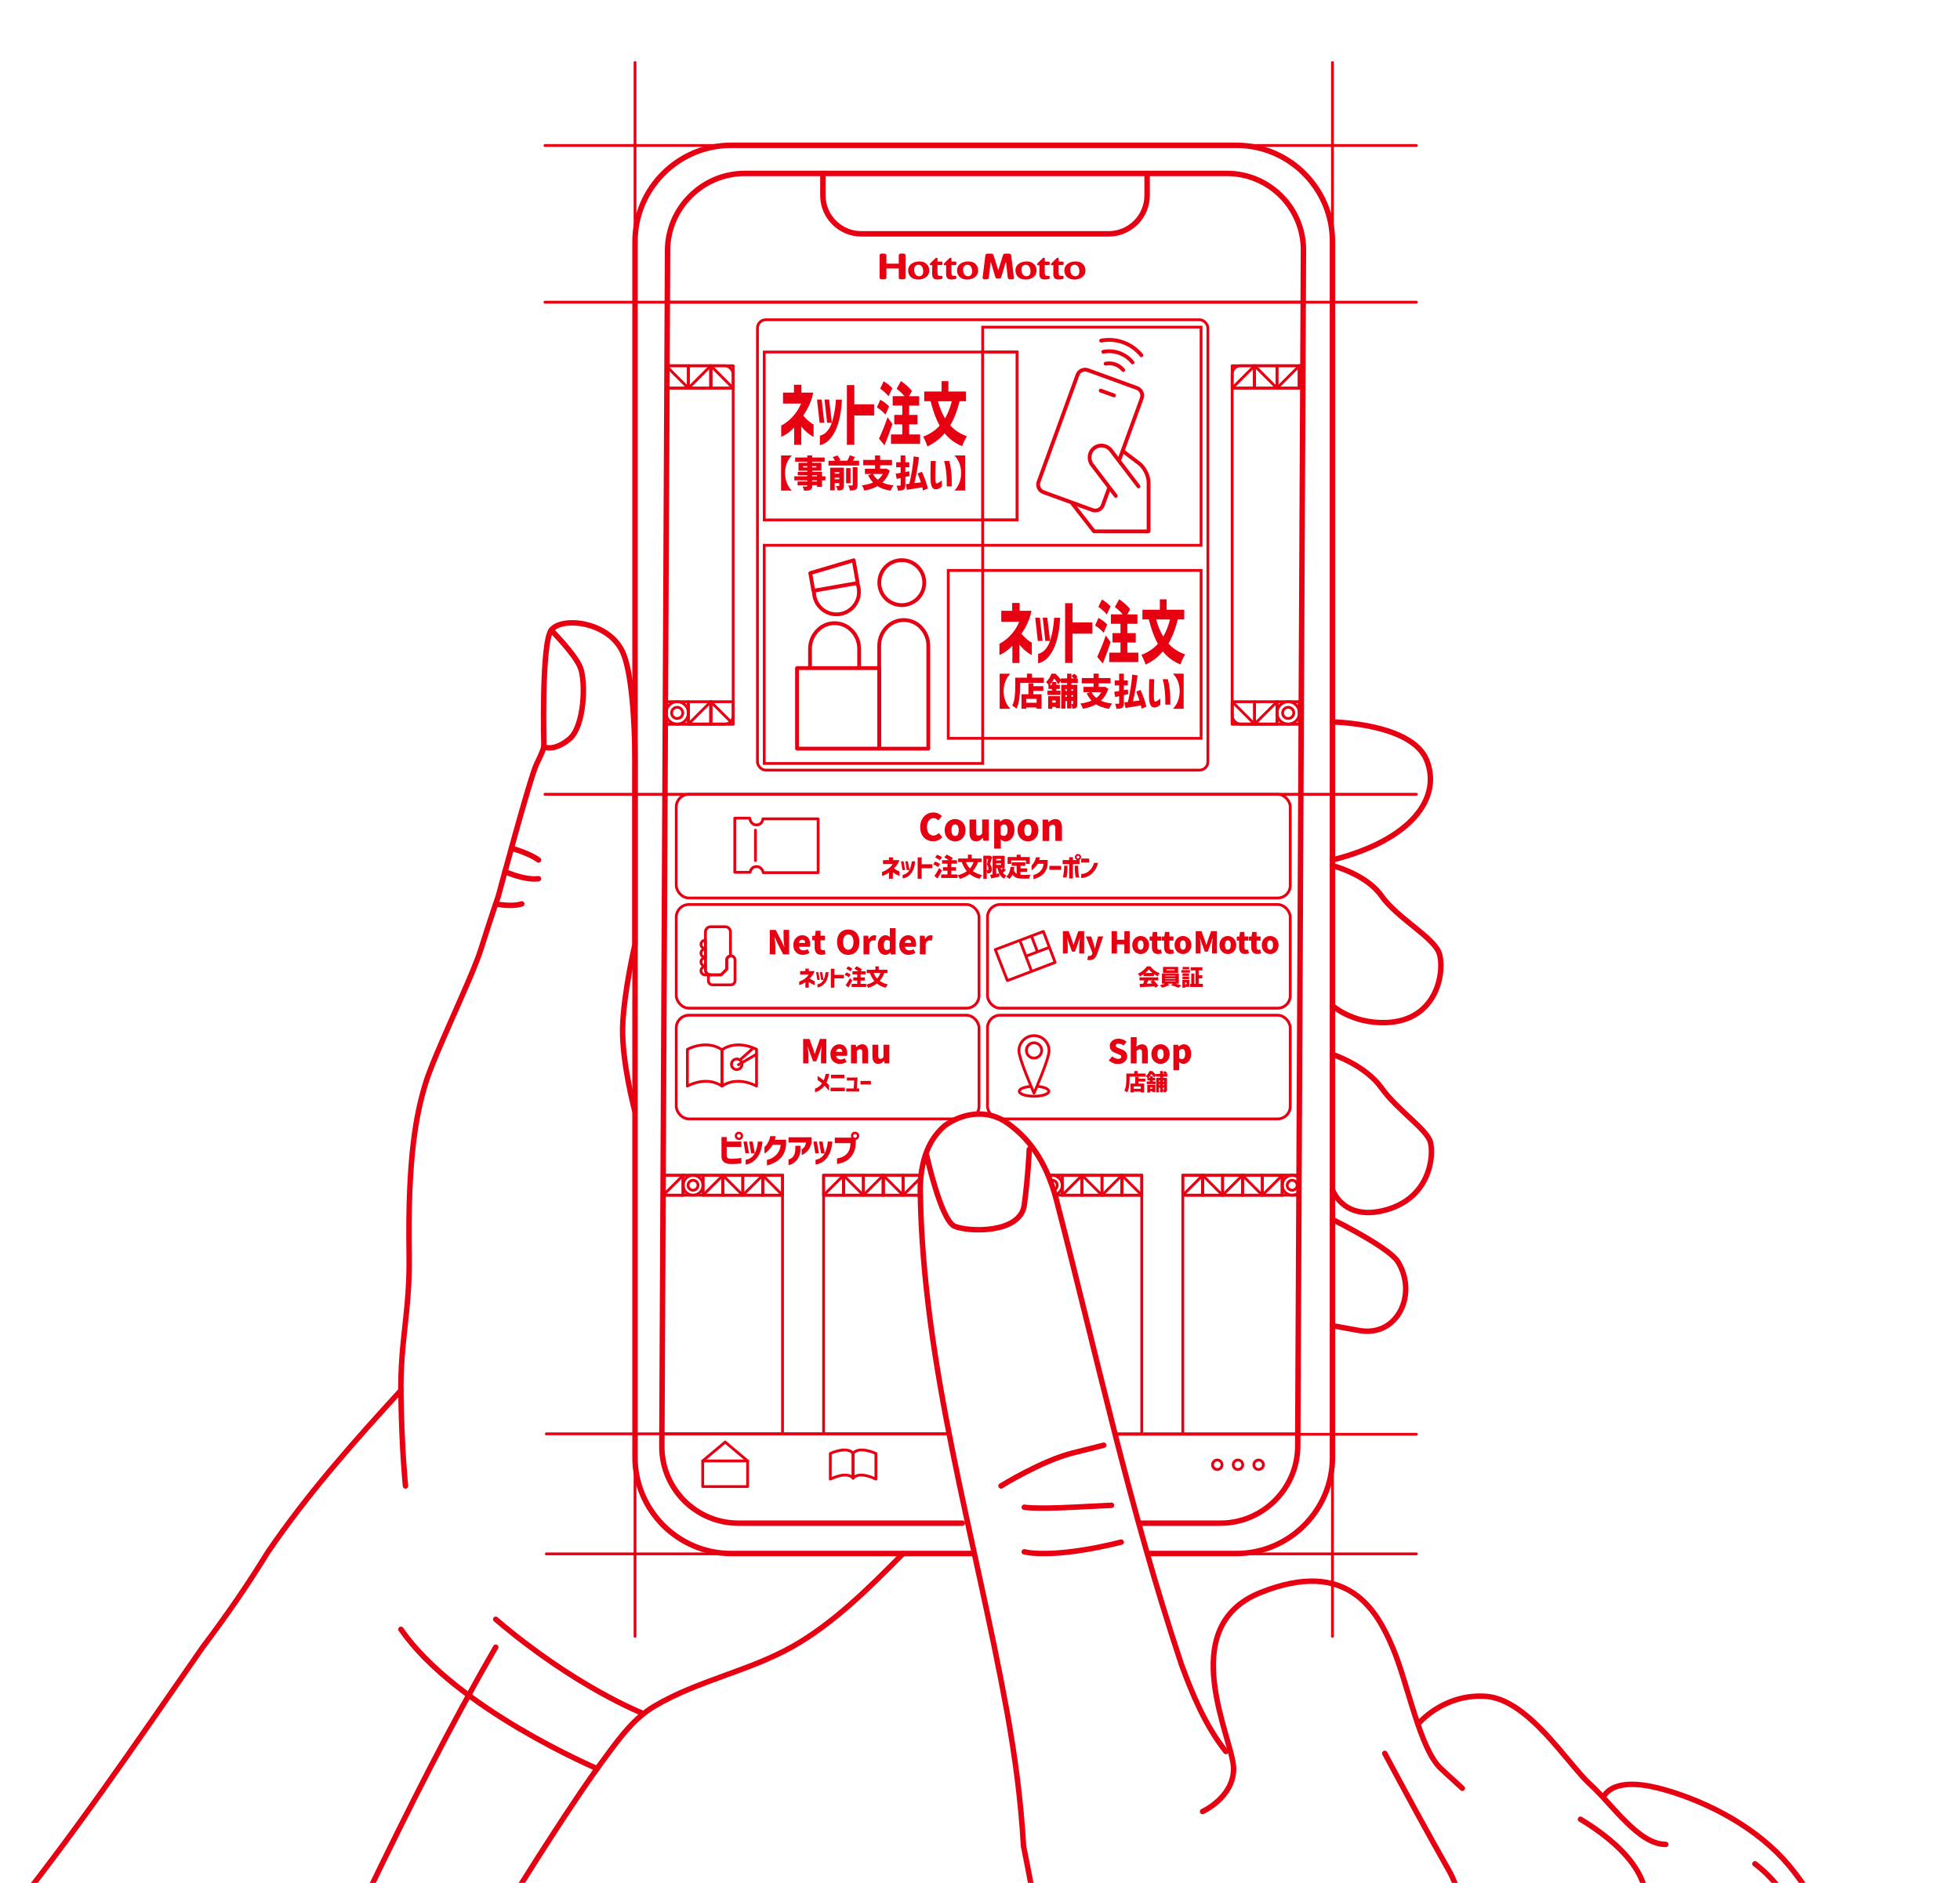 <?xml version="1.0" encoding="UTF-8"?>
<svg id="_レイヤー_2" data-name="レイヤー 2" xmlns="http://www.w3.org/2000/svg" width="507.38" height="487.46" xmlns:xlink="http://www.w3.org/1999/xlink" viewBox="0 0 507.38 487.46">
  <defs>
    <style>
      .cls-1, .cls-2, .cls-3, .cls-4, .cls-5, .cls-6, .cls-7, .cls-8, .cls-9, .cls-10, .cls-11 {
        fill: none;
      }

      .cls-1, .cls-2, .cls-3, .cls-4, .cls-6, .cls-7, .cls-8, .cls-9, .cls-10, .cls-11 {
        stroke: #e60012;
      }

      .cls-1, .cls-4, .cls-7, .cls-8, .cls-9, .cls-11 {
        stroke-miterlimit: 10;
      }

      .cls-1, .cls-9, .cls-10 {
        stroke-width: .98px;
      }

      .cls-2, .cls-3, .cls-6, .cls-10 {
        stroke-linejoin: round;
      }

      .cls-2, .cls-4, .cls-6, .cls-11 {
        stroke-width: .72px;
      }

      .cls-3, .cls-7 {
        stroke-width: .65px;
      }

      .cls-6, .cls-8, .cls-9, .cls-11 {
        stroke-linecap: round;
      }

      .cls-12 {
        fill: #e60012;
      }

      .cls-13 {
        clip-path: url(#clippath-1);
      }

      .cls-8 {
        stroke-width: 1.41px;
      }

      .cls-14 {
        clip-path: url(#clippath-3);
      }

      .cls-15 {
        clip-path: url(#clippath-2);
      }

      .cls-16 {
        clip-path: url(#clippath);
      }
    </style>
    <clipPath id="clippath">
      <path class="cls-5" d="M0,487.46V0h507.38v487.46H0Z"/>
    </clipPath>
    <clipPath id="clippath-1">
      <path class="cls-5" d="M317.63,44.91h-20.69v5.69c0,5.47-4.47,9.94-9.94,9.94h-64.05c-5.47,0-9.94-4.47-9.94-9.94v-5.69h-20.21c-10.94,0-19.93,8.95-19.98,19.89l-1.48,309.65c-.05,10.94,8.85,19.89,19.79,19.89h59.04c-1.16-4.98-2.22-9.75-3.06-14.15-4.53-23.58-13.41-76.27-5.11-86.2,6.93-8.29,23.17-9.31,30.68,15.96,8.34,28.09,7.53,28.9,11.33,43.04,3.44,12.8,6.77,27.2,10.88,41.35h21.07c10.94,0,19.93-8.95,19.98-19.89l1.48-309.65c.05-10.94-8.85-19.89-19.79-19.89Z"/>
    </clipPath>
    <clipPath id="clippath-2">
      <path class="cls-5" d="M317.63,44.91h-20.69v5.69c0,5.47-4.47,9.94-9.94,9.94h-64.05c-5.47,0-9.94-4.47-9.94-9.94v-5.69h-20.21c-10.94,0-19.93,8.95-19.98,19.89l-1.48,309.65c-.05,10.94,8.85,19.89,19.79,19.89h124.84c10.94,0,19.93-8.95,19.98-19.89l1.48-309.65c.05-10.94-8.85-19.89-19.79-19.89Z"/>
    </clipPath>
    <clipPath id="clippath-3">
      <rect class="cls-5" x="166.47" y="299.26" width="175.83" height="71.95"/>
    </clipPath>
  </defs>
  <g id="_レイヤー_1-2" data-name="レイヤー 1">
    <g>
      <g class="cls-16">
        <g>
          <g>
            <path class="cls-8" d="M164.31,287.57s-3.36-12.61-3.13-21.57c.24-8.96,3.2-21.54,3.2-21.54v-42.89s.46-25.22-3.31-33c-3.77-7.78-15.79-8.96-18.38-5.42-2.59,3.54-1.89,30.17-1.89,30.17,0,0-.24,1.18-1.89,4.48-1.65,3.3-9.9,34.17-9.9,34.17,0,0-2.12,6.13-4.48,13.67-2.36,7.54-12.02,27.1-14.38,34.88-2.36,7.78-4.63,18.86-4.24,44.07.24,15.32-2.36,22.15-2.12,36.77.24,14.61,1.18,23.33,1.18,23.33"/>
            <path class="cls-8" d="M142.69,163.15s6.13,6.13,7.54,9.66c1.41,3.54,1.18,15.32-2.95,18.62-4.12,3.3-6.48,1.89-6.48,1.89"/>
            <path class="cls-8" d="M132.39,219.6s4.65,1.26,7.01,3.04"/>
            <path class="cls-8" d="M130.72,225.66s5.13,2.3,8.67,1.83"/>
            <path class="cls-8" d="M128.33,234.01s4.05.86,6.73,0"/>
            <path class="cls-8" d="M103.79,359.95c-12,13.12-23.97,26.5-34.52,41.98-5.63,9.15-10.56,16.19-16.89,24.64-17.6,25.34-33.79,49.27-52.67,72.51"/>
            <path class="cls-8" d="M127.9,499.08c4.87-7.95,9.81-15.86,14.88-23.68,4.65-7.17,9.37-14.32,14.46-21.18,3.52-4.75,7.02-9.46,12.18-12.51,11.2-6.63,24.37-9.03,35.72-15.42,10.46-5.89,19.69-15.04,28.1-23.54.18-.18.36-.37.55-.55"/>
            <path class="cls-8" d="M166.5,443.61s-17.6-6.83-38.17-24.39"/>
            <path class="cls-8" d="M154.59,457.88s-36.56-15.49-50.8-36.06"/>
            <path class="cls-8" d="M128.33,426.44c-11.9,20.54-22.45,41.65-33.01,63.47-1.41,2.82-2.82,5.63-3.81,9.08"/>
            <path class="cls-8" d="M268.73,499.02c-.96-6.99-2.36-14.02-3.77-21.06-.7-11.97-2.11-22.53-4.22-34.49-8.45-46.46-21.82-89.4-22.52-135.15,0-6.34,1.41-12.67,6.34-16.89,4.93-3.52,11.26-4.22,16.19-.7,7.04,4.93,10.56,11.97,12.67,19.71,10.56,40.83,19.01,80.25,32.38,120.37,2.82,7.74,6.34,16.19,11.55,22.64"/>
            <path class="cls-8" d="M311.31,468.98s8.03-3.64,8.03-11.1-15.63-36.56,6.99-45.59c22.61-9.03,30.14,4.74,34.15,14.16,4.01,9.42,7.02,26.35,12.54,31.43l5.52,5.08"/>
            <path class="cls-8" d="M367.05,446.38s6.47-7.94,17.51-7.22c11.04.72,21.07,17.28,27.09,22.79,6.02,5.52,12.54,15.55,19.57,15.55"/>
            <path class="cls-8" d="M415.17,465.02c3.01-4.72,11.42-2.9,15.61-1.71,11.82,3.35,24.34,10.1,32.32,19.63,4.02,4.8,7.24,10.34,10.2,15.83"/>
            <path class="cls-8" d="M358.47,453.93c5.44,10.16,10.91,20.29,16.6,30.31,2.61,4.6,3.29,9.43,3.16,14.67"/>
            <path class="cls-8" d="M409.14,470.99c9.26,5.56,21.93,16.12,14.98,27.99"/>
            <path class="cls-8" d="M454.3,482.53c5.35,4.03,9.65,10.06,11.58,16.46"/>
            <path class="cls-8" d="M259.13,384.69s10.52-6.52,18.56-8.53l8.03-2.01"/>
            <path class="cls-8" d="M265.15,390.21s2.49.5,12.54,0l10.04-.5"/>
            <path class="cls-8" d="M265.15,401.75s7.02,2.01,25.09-2.51"/>
            <path class="cls-8" d="M239.91,299.24s3.7,16.72,7.2,18.22c3.5,1.51,17.04,2.01,18.05-5.52,1-7.53,1.28-14.37,1.28-14.37"/>
            <path class="cls-8" d="M252.05,402.19h-62.8c-13.67,0-24.86-11.19-24.86-24.86V62.48c0-13.67,11.19-24.86,24.86-24.86h130.82c13.67,0,24.86,11.19,24.86,24.86v314.85c0,13.67-11.19,24.86-24.86,24.86h-22.8"/>
            <line class="cls-11" x1="164.39" y1="423.63" x2="164.39" y2="16.19"/>
            <line class="cls-11" x1="344.93" y1="16.19" x2="344.93" y2="423.63"/>
            <path class="cls-8" d="M295.02,394.33h20.94c10.94,0,19.93-8.95,19.98-19.89l1.48-309.65c.05-10.94-8.85-19.89-19.79-19.89h-124.84c-10.94,0-19.93,8.95-19.98,19.89l-1.48,309.65c-.05,10.94,8.85,19.89,19.79,19.89h57.99"/>
            <path class="cls-8" d="M296.95,44.91v5.69c0,5.47-4.47,9.94-9.94,9.94h-64.05c-5.47,0-9.94-4.47-9.94-9.94v-5.69"/>
            <path class="cls-8" d="M344.93,186.91s20.69.31,24.44,10c3.75,9.69-3.87,20.51-24.44,25.73"/>
            <path class="cls-8" d="M344.93,224.11s8.74,2.19,12.68,7.81c3.95,5.63,13.32,10.63,14.89,14.69s.08,17.71-13.78,18.13c-8.72.26-13.78-4.38-13.78-4.38"/>
            <path class="cls-8" d="M344.93,272.97s8.42,2.72,12.68,8.66c4.26,5.94,11.73,10.63,12.68,14.07s.01,15.07-12.68,17.82c-10.12,2.19-12.68-5.54-12.68-5.54"/>
            <path class="cls-8" d="M344.93,315.7s14.67,7.24,16.94,10.94c5.19,8.44-.14,19.6-10,17.82l-6.94-1.25"/>
          </g>
          <g class="cls-13">
            <g class="cls-15">
              <line class="cls-11" x1="166.47" y1="78.23" x2="342.3" y2="78.23"/>
              <g>
                <path class="cls-12" d="M262.47,71.86s-.71-5.75-.71-5.75c-.03-.22-.22-.41-.44-.43-.25-.03-1.05-.02-1.26,0-.17.01-.34.14-.39.29,0,0-1.07,3.4-1.25,3.99-.05-.17-1.25-3.99-1.25-3.99-.05-.16-.21-.28-.39-.29-.21-.02-1-.03-1.26,0-.23.03-.42.21-.44.43l-.71,5.75c-.03.22.11.41.33.44.24.04.61.02.85,0,.22-.02.4-.2.43-.43,0,0,.36-3.17.44-3.89.01-.09.02-.12.05-.12.02,0,.04.03.07.12.21.7,1.14,3.82,1.14,3.82.05.15.2.27.35.29.07,0,.22.01.4.01.15,0,.31,0,.4-.01.15-.02.3-.14.35-.29,0,0,.93-3.12,1.14-3.82.03-.09.05-.12.07-.12.02,0,.04.03.05.12.08.72.44,3.89.44,3.89.03.23.21.42.43.43.24.02.61.04.85,0,.21-.03.35-.22.33-.44Z"/>
                <path class="cls-12" d="M234.04,65.67c-.24-.03-.77-.03-1,0-.22.03-.38.22-.38.44v2.15h-3.2v-2.15c0-.22-.16-.41-.38-.44-.23-.03-.77-.03-1,0-.22.03-.38.22-.38.44v5.75c0,.22.16.41.38.44.24.03.77.03,1,0,.22-.03.38-.22.38-.44v-2.36h3.2v2.36c0,.22.16.41.38.44.23.03.77.03,1,0,.22-.03.38-.22.38-.44v-5.75c0-.22-.16-.41-.38-.44Z"/>
                <path class="cls-12" d="M267.81,68.53c-.71-.84-1.67-.84-2.13-.84-.97,0-2.81.49-2.81,2.34,0,1.13.7,2.34,2.67,2.34,1.35,0,2.8-.74,2.8-2.36,0-.57-.18-1.08-.52-1.48ZM264.75,68.84c.3-.29.71-.3.75-.3,1.23,0,1.27,1.51,1.27,1.69,0,1.17-.74,1.29-1.06,1.29-.89,0-1.29-.86-1.29-1.71,0-.57.19-.83.33-.97Z"/>
                <path class="cls-12" d="M280.47,68.53c-.71-.84-1.67-.84-2.13-.84-.97,0-2.81.49-2.81,2.34,0,1.13.7,2.34,2.67,2.34,1.35,0,2.79-.74,2.79-2.36,0-.57-.18-1.08-.52-1.48ZM277.4,68.84c.3-.29.71-.3.75-.3,1.23,0,1.27,1.51,1.27,1.69,0,1.17-.74,1.29-1.06,1.29-.89,0-1.29-.86-1.29-1.71,0-.57.19-.83.33-.97Z"/>
                <path class="cls-12" d="M275.01,68.64c.09,0,.29-.05.33-.24v-.44c-.04-.2-.23-.24-.33-.24h-.94v-.75c0-.07-.04-.21-.18-.25-.19-.05-.43.19-.44.2l-1.15,1.12s-.25.25-.25.4c0,.02,0,.03,0,.05.06.16.19.17.24.17,0,0,.3,0,.4,0,0,.06-.03,2.06-.03,2.06,0,.05,0,.1,0,.16,0,.34.04.84.35,1.15.21.21.51.32.91.32,0,0,.45.03,1.15-.11.07-.02.23-.08.26-.25h0s0-.33,0-.33c-.03-.2-.2-.27-.34-.26-.09.01-.22.03-.34.03-.6-.01-.6-.58-.6-.99v-1.81h.97Z"/>
                <path class="cls-12" d="M271.41,68.64c.09,0,.29-.05.33-.24v-.44c-.04-.2-.23-.24-.33-.24h-.94v-.75c0-.07-.04-.21-.18-.25-.19-.05-.43.19-.44.2l-1.15,1.12s-.25.25-.25.4c0,.02,0,.03,0,.05.06.16.19.17.24.17,0,0,.31,0,.4,0,0,.06-.03,2.06-.03,2.06,0,.05,0,.1,0,.16,0,.34.04.84.35,1.15.21.21.51.32.91.32,0,0,.45.03,1.15-.11.07-.02.23-.08.26-.25h0s0-.33,0-.33c-.03-.2-.2-.27-.34-.26-.09.01-.23.03-.34.03-.6-.01-.6-.58-.6-.99v-1.81h.97Z"/>
                <path class="cls-12" d="M240.04,68.53c-.71-.84-1.67-.84-2.14-.84-.97,0-2.81.49-2.81,2.34,0,1.13.7,2.34,2.67,2.34,1.35,0,2.8-.74,2.8-2.36,0-.57-.18-1.08-.52-1.48ZM236.98,68.84c.3-.29.71-.3.75-.3,1.23,0,1.27,1.51,1.27,1.69,0,1.17-.74,1.29-1.06,1.29-.89,0-1.29-.86-1.29-1.71,0-.57.19-.83.33-.97Z"/>
                <path class="cls-12" d="M252.7,68.53c-.71-.84-1.67-.84-2.14-.84-.97,0-2.81.49-2.81,2.34,0,1.13.7,2.34,2.67,2.34,1.35,0,2.79-.74,2.79-2.36,0-.57-.18-1.08-.52-1.48ZM249.64,68.84c.3-.29.71-.3.75-.3,1.23,0,1.27,1.51,1.27,1.69,0,1.17-.74,1.29-1.06,1.29-.89,0-1.29-.86-1.29-1.71,0-.57.19-.83.33-.97Z"/>
                <path class="cls-12" d="M247.25,68.64c.09,0,.29-.05.33-.24v-.44c-.04-.2-.23-.24-.33-.24h-.94v-.75c0-.07-.04-.21-.18-.25-.19-.05-.43.19-.44.2l-1.15,1.12s-.25.25-.25.4c0,.02,0,.03,0,.05.06.16.19.17.25.17,0,0,.3,0,.4,0,0,.06-.03,2.06-.03,2.06,0,.05,0,.1,0,.16,0,.34.04.84.35,1.15.21.21.51.32.91.32,0,0,.45.03,1.15-.11.07-.02.23-.08.26-.25h0s0-.33,0-.33c-.03-.2-.2-.27-.34-.26-.09.01-.23.03-.34.03-.6-.01-.6-.58-.6-.99v-1.81h.97Z"/>
                <path class="cls-12" d="M243.65,68.64c.09,0,.29-.05.33-.24v-.44c-.04-.2-.23-.24-.33-.24h-.94v-.75c0-.07-.04-.21-.18-.25-.19-.05-.43.19-.44.2l-1.15,1.12s-.25.25-.25.4c0,.02,0,.03,0,.05.06.16.19.17.24.17,0,0,.3,0,.4,0,0,.06-.03,2.06-.03,2.06,0,.05,0,.1,0,.16,0,.34.04.84.35,1.15.21.21.51.32.91.32,0,0,.45.03,1.15-.11.07-.02.23-.08.26-.25h0s0-.33,0-.33c-.03-.2-.2-.27-.34-.26-.09.01-.23.03-.34.03-.6-.01-.6-.58-.6-.99v-1.81h.97Z"/>
              </g>
              <rect class="cls-4" x="196.08" y="82.78" width="116.6" height="116.6" rx="2.16" ry="2.16"/>
              <rect class="cls-4" x="175.06" y="205.64" width="158.95" height="26.84" rx="3.26" ry="3.26"/>
              <rect class="cls-4" x="175.06" y="234.17" width="78.38" height="26.84" rx="3.26" ry="3.26"/>
              <rect class="cls-4" x="255.63" y="234.17" width="78.38" height="26.84" rx="3.26" ry="3.26"/>
              <rect class="cls-4" x="175.06" y="262.83" width="78.38" height="26.84" rx="3.26" ry="3.26"/>
              <rect class="cls-4" x="255.63" y="262.83" width="78.38" height="26.84" rx="3.26" ry="3.26"/>
              <g>
                <rect class="cls-4" x="254.38" y="84.69" width="56.54" height="56.48"/>
                <g>
                  <path class="cls-1" d="M290.61,116.74l4.29,3.24c1.33,1.01,2.43,3.2,2.43,4.88v12.64s-.04.08-.08.08l-14-.02s-.05-.01-.07-.03l-5.81-7.46"/>
                  <path class="cls-1" d="M287.17,126.19l-1.68,4.61c-.39,1.08-1.59,1.64-2.67,1.25l-12.71-4.63c-1.08-.39-1.64-1.59-1.25-2.67l10.07-27.68c.39-1.08,1.59-1.64,2.67-1.25l12.71,4.63c1.08.39,1.64,1.59,1.25,2.67l-5.89,16.18"/>
                  <path class="cls-9" d="M288.84,128.38l-6.16-8.08c-1.03-1.35-.77-3.29.58-4.32h0c1.35-1.03,3.29-.77,4.32.58l7.14,9.36"/>
                  <line class="cls-9" x1="284.93" y1="101.12" x2="288.37" y2="102.37"/>
                  <path class="cls-9" d="M285.05,88.18c1.86-.36,3.83-.23,5.73.46,1.91.69,3.5,1.87,4.69,3.33M293.19,93.83c-.87-1.07-2.02-1.92-3.41-2.43s-2.82-.59-4.17-.33M290.77,95.8c-.52-.64-1.22-1.16-2.06-1.46s-1.69-.35-2.51-.18"/>
                </g>
                <rect class="cls-4" x="197.84" y="141.17" width="56.54" height="56.49" transform="translate(452.22 338.83) rotate(-180)"/>
                <g>
                  <path class="cls-10" d="M222.41,172.96v-4.99c0-1.86-.75-3.56-1.95-4.76h0s-.05-.05-.07-.07c-.03-.03-.07-.07-.11-.1-.04-.04-.08-.07-.12-.11-.04-.03-.07-.06-.11-.1-.04-.03-.08-.07-.12-.1-.04-.03-.08-.06-.11-.09-.04-.03-.09-.06-.13-.1-.04-.03-.08-.06-.12-.09-.04-.03-.09-.06-.13-.09-.04-.03-.08-.05-.12-.08-.05-.03-.09-.06-.14-.08-.04-.02-.08-.05-.13-.07-.05-.03-.09-.05-.14-.08-.04-.02-.09-.05-.13-.07-.05-.02-.1-.05-.15-.07-.04-.02-.09-.04-.13-.06-.05-.02-.1-.04-.15-.06-.04-.02-.09-.04-.13-.05-.05-.02-.1-.04-.16-.06-.04-.02-.09-.03-.13-.05-.05-.02-.11-.03-.16-.05-.05-.01-.09-.03-.14-.04-.05-.01-.11-.03-.17-.04-.05-.01-.09-.02-.14-.03-.06-.01-.12-.02-.18-.03-.04,0-.09-.02-.13-.02-.06,0-.13-.02-.19-.03-.04,0-.08-.01-.13-.02-.07,0-.14-.01-.21-.02-.04,0-.07,0-.11,0-.11,0-.21,0-.32,0s-.21,0-.32,0c-.04,0-.07,0-.11,0-.07,0-.14,0-.21.02-.04,0-.08.01-.13.02-.06,0-.13.02-.19.03-.04,0-.09.02-.13.02-.06.01-.12.02-.18.03-.05,0-.09.02-.14.03-.06.01-.11.03-.17.04-.05.01-.09.03-.14.04-.05.02-.11.03-.16.05-.05.01-.09.03-.13.05-.05.02-.1.04-.16.06-.04.02-.09.04-.13.05-.05.02-.1.04-.15.06-.04.02-.09.04-.13.06-.05.02-.1.05-.15.07-.04.02-.09.04-.13.07-.05.03-.1.05-.14.08-.04.02-.08.05-.13.07-.05.03-.09.05-.14.08-.04.03-.08.05-.12.08-.04.03-.09.06-.13.09-.04.03-.08.06-.12.09-.04.03-.09.06-.13.1-.04.03-.08.06-.11.09-.04.03-.08.07-.12.1-.04.03-.07.06-.11.1-.04.04-.08.07-.12.11-.04.03-.07.07-.11.1-.02.02-.05.04-.07.07h0c-1.2,1.21-1.95,2.9-1.95,4.77v4.99"/>
                  <g>
                    <polygon class="cls-10" points="210.56 152.95 222.03 150.93 220.99 145.05 209.75 148.37 210.56 152.95"/>
                    <path class="cls-10" d="M221.81,150.75c.36.75.55,1.59.55,2.48,0,3.22-2.61,5.82-5.82,5.82s-5.82-2.61-5.82-5.82c0-.17,0-.35.02-.52"/>
                  </g>
                  <circle class="cls-10" cx="233.44" cy="150.84" r="5.82"/>
                  <path class="cls-10" d="M238.37,162.4h0s-.05-.05-.07-.07c-.03-.03-.07-.07-.11-.1-.04-.04-.08-.07-.12-.11-.04-.03-.07-.06-.11-.1-.04-.03-.08-.07-.12-.1-.04-.03-.08-.06-.11-.09-.04-.03-.09-.06-.13-.1-.04-.03-.08-.06-.12-.09-.04-.03-.09-.06-.13-.09-.04-.03-.08-.05-.12-.08-.05-.03-.09-.06-.14-.08-.04-.02-.08-.05-.13-.07-.05-.03-.09-.05-.14-.08-.04-.02-.09-.05-.13-.07-.05-.02-.1-.05-.15-.07-.04-.02-.09-.04-.13-.06-.05-.02-.1-.04-.15-.06-.04-.02-.09-.04-.13-.05-.05-.02-.1-.04-.16-.06-.04-.02-.09-.03-.13-.05-.05-.02-.11-.03-.16-.05-.05-.01-.09-.03-.14-.04-.05-.01-.11-.03-.17-.04-.05-.01-.09-.02-.14-.03-.06-.01-.12-.02-.18-.03-.04,0-.09-.02-.13-.02-.06,0-.13-.02-.19-.03-.04,0-.08-.01-.13-.02-.07,0-.14-.01-.21-.02-.04,0-.07,0-.11,0-.11,0-.21,0-.32,0s-.21,0-.32,0c-.04,0-.07,0-.11,0-.07,0-.14,0-.21.02-.04,0-.08.01-.13.02-.06,0-.13.02-.19.03-.04,0-.09.02-.13.02-.06.01-.12.02-.18.03-.05,0-.09.02-.14.03-.06.01-.11.03-.17.04-.05.01-.09.03-.14.04-.05.02-.11.03-.16.05-.05.01-.09.03-.13.05-.05.02-.1.04-.16.06-.04.02-.09.04-.13.05-.05.02-.1.04-.15.06-.04.02-.09.04-.13.06-.05.02-.1.05-.15.07-.04.02-.09.04-.13.07-.05.03-.1.05-.14.08-.04.02-.08.05-.13.07-.05.03-.09.05-.14.08-.04.03-.08.05-.12.08-.04.03-.09.06-.13.09-.04.03-.08.06-.12.09-.04.03-.09.06-.13.1-.04.03-.08.06-.11.09-.04.03-.08.07-.12.1-.04.03-.07.06-.11.1-.04.04-.08.07-.12.11-.04.03-.07.07-.11.1-.02.02-.05.04-.07.07h0c-1.2,1.21-1.95,2.9-1.95,4.77v26.65h12.71v-26.65c0-1.86-.75-3.56-1.95-4.76Z"/>
                  <rect class="cls-10" x="206.32" y="172.96" width="21.29" height="20.85"/>
                </g>
                <g>
                  <rect class="cls-4" x="197.84" y="91.13" width="65.46" height="43.47"/>
                  <rect class="cls-7" x="254.38" y="91.13" width="8.92" height="43.47"/>
                </g>
                <rect class="cls-4" x="245.46" y="147.68" width="65.46" height="43.47" transform="translate(556.39 338.83) rotate(-180)"/>
                <g>
                  <g>
                    <path class="cls-12" d="M204.94,117.96c-.5.48-.91,1.11-1.23,1.9-.32.79-.48,1.65-.48,2.6s.16,1.81.48,2.6c.32.79.73,1.42,1.23,1.9v.05h-2.74v-9.09h2.74v.05Z"/>
                    <path class="cls-12" d="M213.68,124.36h-.9v1.67h-1.27v-.39h-1.26v.11c0,.31-.04.55-.11.71-.07.16-.2.29-.39.38-.17.08-.37.14-.61.16-.23.02-.56.03-.98.03-.03-.15-.08-.33-.16-.54-.08-.21-.16-.38-.24-.53.24.01.57.02,1,.02.08,0,.14-.03.17-.06.03-.03.05-.09.05-.17v-.11h-2.52v-.99h2.52v-.29h-3.36v-1.04h3.36v-.26h-2.46v-.92h2.46v-.29h-2.27v-2.03h2.27v-.29h-3.14v-1.08h3.14v-.55h1.28v.55h3.22v1.08h-3.22v.29h2.38v2.03h-2.38v.29h2.53v1.18h.9v1.04ZM207.89,121.01h1.08v-.33h-1.08v.33ZM211.33,120.68h-1.09v.33h1.09v-.33ZM210.24,123.06v.26h1.26v-.26h-1.26ZM211.5,124.65v-.29h-1.26v.29h1.26Z"/>
                    <path class="cls-12" d="M222.39,119.28v1.25h-7.92v-1.25h1.67c-.14-.31-.33-.61-.57-.92l1.2-.46c.17.19.32.4.46.61.14.22.25.41.31.58l-.47.18h2.27c.28-.48.5-.95.65-1.39l1.37.44c-.2.34-.39.65-.58.95h1.6ZM218.47,125.7c0,.29-.03.51-.09.67s-.17.29-.32.39c-.14.09-.31.15-.5.18s-.43.04-.73.04c-.03-.17-.08-.37-.15-.6-.08-.23-.15-.42-.23-.57.13,0,.26.01.38.01.12,0,.22,0,.3,0,.05,0,.09-.01.11-.03.02-.02.03-.06.03-.11v-.6h-1.19v1.87h-1.18v-5.87h3.57v4.62ZM217.27,122.24h-1.19v.4h1.19v-.4ZM216.08,124.08h1.19v-.43h-1.19v.43ZM220.18,121.19v3.92h-1.15v-3.92h1.15ZM220.75,120.94h1.23v4.6c0,.33-.04.59-.1.77-.07.18-.2.32-.38.43-.17.1-.38.16-.61.2s-.52.05-.86.04c-.03-.19-.09-.41-.17-.66-.09-.26-.18-.47-.27-.65.18.01.36.02.54.02s.33,0,.43,0c.07,0,.12-.01.14-.03.03-.02.04-.07.04-.13v-4.58Z"/>
                    <path class="cls-12" d="M230.33,121.86c-.4,1.24-1.03,2.26-1.9,3.07.8.36,1.77.6,2.9.73-.13.15-.28.37-.43.64s-.28.52-.37.73c-1.36-.21-2.49-.6-3.38-1.18-.92.54-2.05.92-3.38,1.16-.06-.19-.16-.43-.29-.7-.14-.28-.27-.49-.39-.65,1.16-.15,2.13-.4,2.92-.75-.48-.5-.91-1.12-1.27-1.86l.91-.34h-1.75v-1.36h2.62v-.91h-3.06v-1.38h3.06v-1.15h1.31v1.15h3.08v1.38h-3.08v.91h1.4l.21-.05.89.56ZM225.98,122.71c.31.59.73,1.08,1.25,1.49.54-.4.97-.9,1.29-1.49h-2.54Z"/>
                    <path class="cls-12" d="M235.47,123.23c-.41.1-.78.18-1.11.25v2.06c0,.34-.03.6-.09.79-.06.19-.18.33-.34.43-.16.1-.36.17-.59.21-.23.04-.53.05-.89.05-.02-.19-.07-.4-.14-.66-.07-.25-.14-.47-.21-.65.23.01.52.02.88.02.06,0,.11-.02.13-.05.03-.03.04-.08.04-.15v-1.77l-1.03.22-.25-1.36.91-.14.36-.06v-1.45h-1.14v-1.29h1.14v-1.76h1.22v1.76h1.02v1.29h-1.02v1.23l1.03-.19.09,1.23ZM238.94,127c-.06-.34-.11-.62-.17-.84-.94.17-2.28.38-4.01.65l-.28-1.46.92-.1c.25-1,.47-2.14.68-3.44.21-1.29.36-2.51.45-3.66l1.37.24c-.13,1.12-.31,2.27-.52,3.46-.21,1.19-.44,2.27-.68,3.24.39-.04.95-.11,1.69-.21-.27-.83-.55-1.6-.85-2.31l1.12-.42c.34.75.65,1.51.93,2.3s.48,1.46.59,2.02l-1.25.52Z"/>
                    <path class="cls-12" d="M240.94,119.35h1.29s0,.15-.02.43c-.01.27-.02.62-.04,1.04-.01.42-.02.86-.03,1.33,0,.46-.02.89-.02,1.28,0,.5.02.91.07,1.23.04.31.14.48.28.5.16,0,.34-.08.55-.21.2-.13.38-.26.54-.39s.24-.2.25-.21v1.59s-.07.06-.19.17c-.12.11-.28.23-.5.34-.21.12-.47.2-.76.23-.5.04-.87-.18-1.12-.67-.24-.49-.37-1.23-.37-2.23,0-.41,0-.86,0-1.36,0-.5,0-.98.02-1.45,0-.46.02-.84.03-1.14s.01-.46.01-.47ZM244.41,119.35h1.33s.07.26.18.77c.12.51.23,1.2.33,2.07.11.86.15,2.11.13,3.74h-1.3s0-.09,0-.22,0-.47,0-1.01c0-.54-.03-1.12-.08-1.76-.05-.64-.12-1.27-.22-1.89s-.22-1.19-.38-1.69Z"/>
                    <path class="cls-12" d="M247.09,126.96c.5-.48.91-1.11,1.23-1.9.32-.79.48-1.65.48-2.6s-.16-1.81-.48-2.6c-.32-.79-.73-1.42-1.23-1.9v-.05h2.74v9.09h-2.74v-.05Z"/>
                  </g>
                  <g>
                    <path class="cls-12" d="M207.37,104.48h-4.67v-2.84h2.83v-2.03h1.93v2.03h3.06c-.11.66-.31,1.4-.61,2.21s-.64,1.54-1.01,2.18c-.37.64-.69,1.16-.96,1.57.46.54.88.98,1.29,1.32.4.34.73.58.98.74.25.15.38.22.4.21v3.23s-.18-.09-.5-.27-.73-.48-1.23-.91-.99-.93-1.47-1.49v4.72h-1.83v-4.46c-.54.57-1.06,1.03-1.58,1.39s-.94.62-1.26.78c-.32.16-.49.24-.51.24v-2.93s.21-.1.57-.31c.36-.21.82-.54,1.37-1,.55-.45,1.11-1.04,1.67-1.76.56-.72,1.07-1.59,1.53-2.61Z"/>
                    <path class="cls-12" d="M212.69,103.44l.7,6.01h-1.22l-.67-6.01h1.19ZM212.24,115.26v-2.45c.81-.21,1.48-.65,2.01-1.33.53-.68.93-1.47,1.19-2.37s.47-1.78.61-2.63c.14-.85.23-1.56.28-2.13.05-.57.07-.86.06-.89h1.55c-.05,1.04-.13,1.97-.24,2.79-.11.82-.28,1.71-.52,2.66-.24.95-.57,1.87-1.01,2.76s-.97,1.65-1.61,2.3-1.41,1.07-2.32,1.28ZM214.63,103.44l.72,6.01h-1.24l-.67-6.01h1.19Z"/>
                    <path class="cls-12" d="M226.28,104.67v2.9h-5.12v7.58h-1.93v-15.46h1.93v4.98h5.12Z"/>
                    <path class="cls-12" d="M229.22,107.36c-.22-.29-.54-.62-.97-.98-.43-.36-.84-.67-1.25-.93l.88-1.95c.4.2.82.47,1.25.8.44.33.78.64,1.03.92l-.95,2.14ZM231.02,109.76c-.63,1.9-1.31,3.75-2.04,5.54l-1.44-1.74c.33-.71.71-1.56,1.11-2.56.41-1,.78-1.99,1.11-2.97l1.25,1.72ZM230.01,102.61c-.21-.31-.53-.65-.95-1.03s-.83-.7-1.22-.96l.92-1.9c.4.22.81.5,1.24.84.43.34.76.65,1,.95l-1,2.09ZM238.19,112.47v2.44h-7.54v-2.44h2.92v-2.62h-2.07v-2.44h2.07v-2.41h-2.48v-2.44h3.06c-.56-.65-1.24-1.29-2.04-1.91l1.12-2c.51.34,1.03.76,1.58,1.24.54.48.96.93,1.25,1.35l-.73,1.33h2.62v2.44h-2.6v2.41h2.17v2.44h-2.17v2.62h2.85Z"/>
                    <path class="cls-12" d="M248.4,103.88c-.59,2.41-1.39,4.49-2.41,6.23,1.18,1.32,2.62,2.26,4.32,2.82-.2.28-.41.68-.66,1.2-.24.52-.43.98-.57,1.38-1.81-.71-3.33-1.82-4.54-3.35-1.23,1.46-2.72,2.6-4.47,3.4-.09-.32-.25-.74-.48-1.26-.23-.52-.43-.94-.6-1.26,1.71-.65,3.13-1.59,4.25-2.83-.91-1.64-1.69-3.75-2.34-6.34h-1.65v-2.51h4.5v-2.69h1.76v2.69h4.56v2.51h-1.65ZM242.8,103.88c.45,1.68,1.07,3.15,1.84,4.43.73-1.25,1.32-2.73,1.75-4.43h-3.58Z"/>
                  </g>
                </g>
                <g>
                  <g>
                    <path class="cls-12" d="M261.52,174.45c-.5.48-.91,1.11-1.23,1.9-.32.79-.48,1.65-.48,2.6s.16,1.81.48,2.6c.32.79.73,1.42,1.23,1.9v.05h-2.74v-9.09h2.74v.05Z"/>
                    <path class="cls-12" d="M270.21,175.45v1.32h-6.14v1.06c0,1.03-.07,2.06-.21,3.08-.14,1.02-.38,1.87-.74,2.55-.12-.11-.3-.26-.53-.43-.23-.17-.42-.29-.56-.36.32-.61.53-1.32.63-2.14s.15-1.72.15-2.7v-2.38h3.03v-1.05h1.31v1.05h3.06ZM267.5,176.88v.77h2.58v1.22h-2.58v.86h2.13v3.76h-1.28v-.33h-2.7v.33h-1.22v-3.76h1.8v-2.84h1.28ZM268.35,181.94v-1.01h-2.7v1.01h2.7Z"/>
                    <path class="cls-12" d="M277.33,176.81v.48h1.55v4.91c0,.27-.02.49-.06.65-.04.16-.13.28-.25.38-.12.1-.25.16-.4.19-.15.03-.33.04-.56.04-.01-.16-.04-.35-.09-.56s-.11-.4-.17-.56v1.06h-1.11v-1.91h-.45v1.97h-1.07v-6.16h1.52v-.48h-1.62v-.56l-.67.93c-.11-.22-.26-.47-.46-.76s-.39-.54-.59-.76c-.16.3-.35.6-.56.9h1.11v.74h.91v1.04h-.91v.47h1.08v1.11h-3.38v-1.11h1.17v-.47h-.91v-1.04h.02c-.24-.33-.46-.57-.65-.73.32-.29.6-.63.84-1.01s.43-.77.58-1.16h1.04c.25.24.51.5.76.79.25.28.46.54.62.77v-.33h1.62v-1.23h1.11v1.23h.64c-.16-.19-.36-.4-.61-.63l.73-.6c.17.13.33.28.49.44.16.16.28.3.37.42l-.44.38h.48v1.19h-1.65ZM271.33,183.51v-3.27h3.09v3.08h-1.13v-.31h-.89v.5h-1.08ZM272.31,176.58c-.18.26-.38.49-.58.72h.58v-.72ZM273.29,181.35h-.89v.55h.89v-.55ZM276.22,178.45h-.45v.41h.45v-.41ZM275.77,180.38h.45v-.42h-.45v.42ZM277.8,178.45h-.46v.41h.46v-.41ZM277.33,179.96v.42h.46v-.42h-.46ZM277.33,182.28c.1,0,.22,0,.37,0,.04,0,.06,0,.07-.02.01-.02.02-.05.02-.09v-.69h-.46v.79Z"/>
                    <path class="cls-12" d="M286.9,178.34c-.4,1.24-1.03,2.26-1.9,3.07.8.36,1.77.6,2.9.73-.13.15-.28.37-.43.64s-.28.52-.37.73c-1.36-.21-2.49-.6-3.38-1.18-.92.54-2.05.92-3.38,1.16-.06-.19-.16-.43-.29-.7-.14-.28-.27-.49-.39-.65,1.16-.15,2.13-.4,2.92-.75-.48-.5-.91-1.12-1.27-1.86l.91-.34h-1.75v-1.36h2.62v-.91h-3.06v-1.38h3.06v-1.15h1.31v1.15h3.08v1.38h-3.08v.91h1.4l.21-.05.89.56ZM282.55,179.2c.31.59.73,1.08,1.25,1.49.54-.4.97-.9,1.29-1.49h-2.54Z"/>
                    <path class="cls-12" d="M292.04,179.71c-.41.1-.78.18-1.11.25v2.06c0,.34-.03.6-.09.79-.06.19-.18.33-.34.43-.16.1-.36.17-.59.21-.23.04-.53.05-.89.05-.02-.19-.07-.4-.14-.66-.07-.25-.14-.47-.21-.65.23.01.52.02.88.02.06,0,.11-.02.13-.05.03-.03.04-.08.04-.15v-1.77l-1.03.22-.25-1.36.91-.14.36-.06v-1.45h-1.14v-1.29h1.14v-1.76h1.22v1.76h1.02v1.29h-1.02v1.23l1.03-.19.09,1.23ZM295.52,183.48c-.06-.34-.11-.62-.17-.84-.94.17-2.28.38-4.01.65l-.28-1.46.92-.1c.25-1,.47-2.14.68-3.44.21-1.29.36-2.51.45-3.66l1.37.24c-.13,1.12-.31,2.27-.52,3.46-.21,1.19-.44,2.27-.68,3.24.39-.04.95-.11,1.69-.21-.27-.83-.55-1.6-.85-2.31l1.12-.42c.34.75.65,1.51.93,2.3s.48,1.46.59,2.02l-1.25.52Z"/>
                    <path class="cls-12" d="M297.51,175.84h1.29s0,.15-.02.43c-.01.27-.02.62-.04,1.04-.01.42-.02.86-.03,1.33,0,.46-.02.89-.02,1.28,0,.5.02.91.07,1.23.04.31.14.48.28.5.16,0,.34-.08.55-.21.2-.13.38-.26.54-.39s.24-.2.25-.21v1.59s-.07.06-.19.17c-.12.11-.28.23-.5.34-.21.12-.47.2-.76.23-.5.04-.87-.18-1.12-.67-.24-.49-.37-1.23-.37-2.23,0-.41,0-.86,0-1.36,0-.5,0-.98.02-1.45,0-.46.02-.84.03-1.14s.01-.46.01-.47ZM300.99,175.84h1.33s.07.26.18.77c.12.51.23,1.2.33,2.07.11.86.15,2.11.13,3.74h-1.3s0-.09,0-.22,0-.47,0-1.01c0-.54-.03-1.12-.08-1.76-.05-.64-.12-1.27-.22-1.89s-.22-1.19-.38-1.69Z"/>
                    <path class="cls-12" d="M303.67,183.45c.5-.48.91-1.11,1.23-1.9.32-.79.48-1.65.48-2.6s-.16-1.81-.48-2.6c-.32-.79-.73-1.42-1.23-1.9v-.05h2.74v9.09h-2.74v-.05Z"/>
                  </g>
                  <g>
                    <path class="cls-12" d="M263.86,160.97h-4.67v-2.84h2.83v-2.03h1.93v2.03h3.06c-.11.66-.31,1.4-.61,2.21s-.64,1.54-1.01,2.18c-.37.64-.69,1.16-.96,1.57.46.54.88.98,1.29,1.32.4.34.73.58.98.74.25.15.38.22.4.21v3.23s-.18-.09-.5-.27-.73-.48-1.23-.91-.99-.93-1.47-1.49v4.72h-1.83v-4.46c-.54.57-1.06,1.03-1.58,1.39s-.94.62-1.26.78c-.32.16-.49.24-.51.24v-2.93s.21-.1.57-.31c.36-.21.82-.54,1.37-1,.55-.45,1.11-1.04,1.67-1.76.56-.72,1.07-1.59,1.53-2.61Z"/>
                    <path class="cls-12" d="M269.18,159.93l.7,6.01h-1.22l-.67-6.01h1.19ZM268.73,171.74v-2.45c.81-.21,1.48-.65,2.01-1.33.53-.68.93-1.47,1.19-2.37s.47-1.78.61-2.63c.14-.85.23-1.56.28-2.13.05-.57.07-.86.06-.89h1.55c-.05,1.04-.13,1.97-.24,2.79-.11.82-.28,1.71-.52,2.66-.24.95-.57,1.87-1.01,2.76s-.97,1.65-1.61,2.3-1.41,1.07-2.32,1.28ZM271.12,159.93l.72,6.01h-1.24l-.67-6.01h1.19Z"/>
                    <path class="cls-12" d="M282.77,161.15v2.9h-5.12v7.58h-1.93v-15.46h1.93v4.98h5.12Z"/>
                    <path class="cls-12" d="M285.7,163.84c-.22-.29-.54-.62-.97-.98-.43-.36-.84-.67-1.25-.93l.88-1.95c.4.2.82.47,1.25.8.44.33.78.64,1.03.92l-.95,2.14ZM287.51,166.25c-.63,1.9-1.31,3.75-2.04,5.54l-1.44-1.74c.33-.71.71-1.56,1.11-2.56.41-1,.78-1.99,1.11-2.97l1.25,1.72ZM286.5,159.1c-.21-.31-.53-.65-.95-1.03s-.83-.7-1.22-.96l.92-1.9c.4.22.81.5,1.24.84.43.34.76.65,1,.95l-1,2.09ZM294.68,168.96v2.44h-7.54v-2.44h2.92v-2.62h-2.07v-2.44h2.07v-2.41h-2.48v-2.44h3.06c-.56-.65-1.24-1.29-2.04-1.91l1.12-2c.51.34,1.03.76,1.58,1.24.54.48.96.93,1.25,1.35l-.73,1.33h2.62v2.44h-2.6v2.41h2.17v2.44h-2.17v2.62h2.85Z"/>
                    <path class="cls-12" d="M304.89,160.37c-.59,2.41-1.39,4.49-2.41,6.23,1.18,1.32,2.62,2.26,4.32,2.82-.2.28-.41.68-.66,1.2-.24.52-.43.98-.57,1.38-1.81-.71-3.33-1.82-4.54-3.35-1.23,1.46-2.72,2.6-4.47,3.4-.09-.32-.25-.74-.48-1.26-.23-.52-.43-.94-.6-1.26,1.71-.65,3.13-1.59,4.25-2.83-.91-1.64-1.69-3.75-2.34-6.34h-1.65v-2.51h4.5v-2.69h1.76v2.69h4.56v2.51h-1.65ZM299.29,160.37c.45,1.68,1.07,3.15,1.84,4.43.73-1.25,1.32-2.73,1.75-4.43h-3.58Z"/>
                  </g>
                </g>
              </g>
              <g class="cls-14">
                <rect class="cls-4" x="213.2" y="304.28" width="82.36" height="82.36"/>
                <rect class="cls-4" x="306.19" y="304.28" width="82.36" height="82.36"/>
                <rect class="cls-4" x="120.21" y="304.28" width="82.36" height="82.36"/>
                <g>
                  <rect class="cls-2" x="274.97" y="304.28" width="5.15" height="5.15"/>
                  <polygon class="cls-2" points="280.12 309.43 274.97 309.43 280.12 304.28 280.12 309.43"/>
                  <rect class="cls-2" x="280.12" y="304.28" width="5.15" height="5.15"/>
                  <polygon class="cls-2" points="280.12 309.43 285.27 309.43 280.12 304.28 280.12 309.43"/>
                  <rect class="cls-2" x="285.27" y="304.28" width="5.15" height="5.15"/>
                  <polygon class="cls-2" points="290.42 309.43 285.27 309.43 290.42 304.28 290.42 309.43"/>
                  <rect class="cls-2" x="290.42" y="304.28" width="5.15" height="5.15"/>
                  <polygon class="cls-2" points="290.42 309.43 295.57 309.43 290.42 304.28 290.42 309.43"/>
                  <rect class="cls-2" x="233.79" y="304.28" width="5.15" height="5.15"/>
                  <polygon class="cls-2" points="238.94 309.43 233.79 309.43 238.94 304.28 238.94 309.43"/>
                  <rect class="cls-2" x="228.64" y="304.28" width="5.15" height="5.15"/>
                  <polygon class="cls-2" points="228.64 309.43 233.79 309.43 228.64 304.28 228.64 309.43"/>
                  <rect class="cls-2" x="244.09" y="304.28" width="5.15" height="5.15"/>
                  <polygon class="cls-2" points="249.24 309.43 244.09 309.43 249.24 304.28 249.24 309.43"/>
                  <rect class="cls-2" x="249.24" y="304.28" width="5.15" height="5.15"/>
                  <polygon class="cls-2" points="249.24 309.43 254.38 309.43 249.24 304.28 249.24 309.43"/>
                  <rect class="cls-2" x="254.38" y="304.28" width="5.15" height="5.15"/>
                  <polygon class="cls-2" points="259.53 309.43 254.38 309.43 259.53 304.28 259.53 309.43"/>
                  <rect class="cls-2" x="213.2" y="304.28" width="5.15" height="5.15"/>
                  <polygon class="cls-2" points="218.35 309.43 213.2 309.43 218.35 304.28 218.35 309.43"/>
                  <rect class="cls-2" x="218.35" y="304.28" width="5.15" height="5.15"/>
                  <polygon class="cls-2" points="218.35 309.43 223.5 309.43 218.35 304.28 218.35 309.43"/>
                  <rect class="cls-2" x="223.5" y="304.28" width="5.15" height="5.15"/>
                  <polygon class="cls-2" points="228.64 309.43 223.5 309.43 228.64 304.28 228.64 309.43"/>
                  <rect class="cls-2" x="264.68" y="304.28" width="5.15" height="5.15"/>
                  <polygon class="cls-2" points="269.83 309.43 264.68 309.43 269.83 304.28 269.83 309.43"/>
                  <rect class="cls-2" x="259.53" y="304.28" width="5.15" height="5.15"/>
                  <polygon class="cls-2" points="259.53 309.43 264.68 309.43 259.53 304.28 259.53 309.43"/>
                  <g>
                    <rect class="cls-2" x="269.83" y="304.28" width="5.15" height="5.15"/>
                    <path class="cls-2" d="M272.4,304.28c-1.42,0-2.57,1.15-2.57,2.57,0,1.42,1.15,2.57,2.57,2.57s2.57-1.15,2.57-2.57-1.15-2.57-2.57-2.57ZM272.4,308.14c-.71,0-1.29-.58-1.29-1.29s.58-1.29,1.29-1.29,1.29.58,1.29,1.29-.58,1.29-1.29,1.29Z"/>
                  </g>
                  <g>
                    <rect class="cls-2" x="238.94" y="304.28" width="5.15" height="5.15"/>
                    <path class="cls-2" d="M241.51,304.28c-1.42,0-2.57,1.15-2.57,2.57s1.15,2.57,2.57,2.57c1.42,0,2.57-1.15,2.57-2.57s-1.15-2.57-2.57-2.57ZM241.51,308.14c-.71,0-1.29-.58-1.29-1.29,0-.71.58-1.29,1.29-1.29s1.29.58,1.29,1.29c0,.71-.58,1.29-1.29,1.29Z"/>
                  </g>
                </g>
                <g>
                  <rect class="cls-2" x="367.96" y="304.28" width="5.15" height="5.15"/>
                  <polygon class="cls-2" points="373.11 309.43 367.96 309.43 373.11 304.28 373.11 309.43"/>
                  <rect class="cls-2" x="373.11" y="304.28" width="5.15" height="5.15"/>
                  <polygon class="cls-2" points="373.11 309.43 378.26 309.43 373.11 304.28 373.11 309.43"/>
                  <rect class="cls-2" x="378.26" y="304.28" width="5.15" height="5.15"/>
                  <polygon class="cls-2" points="383.41 309.43 378.26 309.43 383.41 304.28 383.41 309.43"/>
                  <rect class="cls-2" x="383.41" y="304.28" width="5.15" height="5.15"/>
                  <polygon class="cls-2" points="383.41 309.43 388.55 309.43 383.41 304.28 383.41 309.43"/>
                  <rect class="cls-2" x="326.78" y="304.28" width="5.15" height="5.15"/>
                  <polygon class="cls-2" points="331.93 309.43 326.78 309.43 331.93 304.28 331.93 309.43"/>
                  <rect class="cls-2" x="321.63" y="304.28" width="5.15" height="5.15"/>
                  <polygon class="cls-2" points="321.63 309.43 326.78 309.43 321.63 304.28 321.63 309.43"/>
                  <rect class="cls-2" x="337.07" y="304.28" width="5.15" height="5.15"/>
                  <polygon class="cls-2" points="342.22 309.43 337.07 309.43 342.22 304.28 342.22 309.43"/>
                  <rect class="cls-2" x="342.22" y="304.28" width="5.15" height="5.15"/>
                  <polygon class="cls-2" points="342.22 309.43 347.37 309.43 342.22 304.28 342.22 309.43"/>
                  <rect class="cls-2" x="347.37" y="304.28" width="5.15" height="5.15"/>
                  <polygon class="cls-2" points="352.52 309.43 347.37 309.43 352.52 304.28 352.52 309.43"/>
                  <rect class="cls-2" x="306.19" y="304.28" width="5.15" height="5.15"/>
                  <polygon class="cls-2" points="311.34 309.43 306.19 309.43 311.34 304.28 311.34 309.43"/>
                  <rect class="cls-2" x="311.34" y="304.28" width="5.15" height="5.15"/>
                  <polygon class="cls-2" points="311.34 309.43 316.48 309.43 311.34 304.28 311.34 309.43"/>
                  <rect class="cls-2" x="316.48" y="304.28" width="5.15" height="5.15"/>
                  <polygon class="cls-2" points="321.63 309.43 316.48 309.43 321.63 304.28 321.63 309.43"/>
                  <rect class="cls-2" x="357.67" y="304.28" width="5.15" height="5.15"/>
                  <polygon class="cls-2" points="362.81 309.43 357.67 309.43 362.81 304.28 362.81 309.43"/>
                  <rect class="cls-2" x="352.52" y="304.28" width="5.15" height="5.15"/>
                  <polygon class="cls-2" points="352.52 309.43 357.67 309.43 352.52 304.28 352.52 309.43"/>
                  <g>
                    <rect class="cls-2" x="362.81" y="304.28" width="5.15" height="5.15"/>
                    <path class="cls-2" d="M365.39,304.28c-1.42,0-2.57,1.15-2.57,2.57s1.15,2.57,2.57,2.57,2.57-1.15,2.57-2.57c0-1.42-1.15-2.57-2.57-2.57ZM365.39,308.14c-.71,0-1.29-.58-1.29-1.29,0-.71.58-1.29,1.29-1.29s1.29.58,1.29,1.29c0,.71-.58,1.29-1.29,1.29Z"/>
                  </g>
                  <g>
                    <rect class="cls-2" x="331.93" y="304.28" width="5.15" height="5.15"/>
                    <path class="cls-2" d="M334.5,304.28c-1.42,0-2.57,1.15-2.57,2.57s1.15,2.57,2.57,2.57c1.42,0,2.57-1.15,2.57-2.57,0-1.42-1.15-2.57-2.57-2.57ZM334.5,308.14c-.71,0-1.29-.58-1.29-1.29,0-.71.58-1.29,1.29-1.29s1.29.58,1.29,1.29-.58,1.29-1.29,1.29Z"/>
                  </g>
                </g>
                <g>
                  <rect class="cls-2" x="181.99" y="304.28" width="5.15" height="5.15"/>
                  <polygon class="cls-2" points="187.13 309.43 181.99 309.43 187.13 304.28 187.13 309.43"/>
                  <rect class="cls-2" x="187.13" y="304.28" width="5.15" height="5.15"/>
                  <polygon class="cls-2" points="187.13 309.43 192.28 309.43 187.13 304.28 187.13 309.43"/>
                  <rect class="cls-2" x="192.28" y="304.28" width="5.15" height="5.15"/>
                  <polygon class="cls-2" points="197.43 309.43 192.28 309.43 197.43 304.28 197.43 309.43"/>
                  <rect class="cls-2" x="197.43" y="304.28" width="5.15" height="5.15"/>
                  <polygon class="cls-2" points="197.43 309.43 202.58 309.43 197.43 304.28 197.43 309.43"/>
                  <rect class="cls-2" x="140.8" y="304.28" width="5.15" height="5.15"/>
                  <polygon class="cls-2" points="145.95 309.43 140.8 309.43 145.95 304.28 145.95 309.43"/>
                  <rect class="cls-2" x="135.66" y="304.28" width="5.15" height="5.15"/>
                  <polygon class="cls-2" points="135.66 309.43 140.8 309.43 135.66 304.28 135.66 309.43"/>
                  <rect class="cls-2" x="151.1" y="304.28" width="5.15" height="5.15"/>
                  <polygon class="cls-2" points="156.25 309.43 151.1 309.43 156.25 304.28 156.25 309.43"/>
                  <rect class="cls-2" x="156.25" y="304.28" width="5.15" height="5.15"/>
                  <polygon class="cls-2" points="156.25 309.43 161.4 309.43 156.25 304.28 156.25 309.43"/>
                  <rect class="cls-2" x="161.4" y="304.28" width="5.15" height="5.15"/>
                  <polygon class="cls-2" points="166.54 309.43 161.4 309.43 166.54 304.28 166.54 309.43"/>
                  <rect class="cls-2" x="120.21" y="304.28" width="5.15" height="5.15"/>
                  <polygon class="cls-2" points="125.36 309.43 120.21 309.43 125.36 304.28 125.36 309.43"/>
                  <rect class="cls-2" x="125.36" y="304.28" width="5.15" height="5.15"/>
                  <polygon class="cls-2" points="125.36 309.43 130.51 309.43 125.36 304.28 125.36 309.43"/>
                  <rect class="cls-2" x="130.51" y="304.28" width="5.15" height="5.15"/>
                  <polygon class="cls-2" points="135.66 309.43 130.51 309.43 135.66 304.28 135.66 309.43"/>
                  <rect class="cls-2" x="171.69" y="304.28" width="5.15" height="5.15"/>
                  <polygon class="cls-2" points="176.84 309.43 171.69 309.43 176.84 304.28 176.84 309.43"/>
                  <rect class="cls-2" x="166.54" y="304.28" width="5.15" height="5.15"/>
                  <polygon class="cls-2" points="166.54 309.43 171.69 309.43 166.54 304.28 166.54 309.43"/>
                  <g>
                    <rect class="cls-2" x="176.84" y="304.28" width="5.15" height="5.15"/>
                    <path class="cls-2" d="M179.41,304.28c-1.42,0-2.57,1.15-2.57,2.57s1.15,2.57,2.57,2.57,2.57-1.15,2.57-2.57c0-1.42-1.15-2.57-2.57-2.57ZM179.41,308.14c-.71,0-1.29-.58-1.29-1.29,0-.71.58-1.29,1.29-1.29s1.29.58,1.29,1.29-.58,1.29-1.29,1.29Z"/>
                  </g>
                  <g>
                    <rect class="cls-2" x="145.95" y="304.28" width="5.15" height="5.15"/>
                    <path class="cls-2" d="M148.53,304.28c-1.42,0-2.57,1.15-2.57,2.57s1.15,2.57,2.57,2.57c1.42,0,2.57-1.15,2.57-2.57,0-1.42-1.15-2.57-2.57-2.57ZM148.53,308.14c-.71,0-1.29-.58-1.29-1.29,0-.71.58-1.29,1.29-1.29s1.29.58,1.29,1.29-.58,1.29-1.29,1.29Z"/>
                  </g>
                </g>
              </g>
              <line class="cls-11" x1="166.47" y1="371.21" x2="342.3" y2="371.21"/>
              <polygon class="cls-6" points="187.72 384.86 193.53 384.86 193.53 378.22 187.72 373.33 181.91 378.22 181.91 384.86 187.72 384.86"/>
              <line class="cls-6" x1="181.91" y1="378.22" x2="193.53" y2="378.22"/>
              <g>
                <path class="cls-6" d="M220.84,382.68c-1.66-1.94-5.9.25-5.9.25v-6.64s4.24-2,5.9-.06v6.46Z"/>
                <path class="cls-6" d="M220.84,382.68c1.66-1.94,5.9.25,5.9.25v-6.64s-4.24-2-5.9-.06v6.46Z"/>
              </g>
              <g>
                <path class="cls-2" d="M252.72,383.04c-.59,0-1.07-.48-1.07-1.07v-.66h-.05c-.48,0-.88.39-.88.86s.39.86.88.86h.66s.45,0,.45,0Z"/>
                <path class="cls-2" d="M251.6,379.48c-.48,0-.88.39-.88.86s.39.86.88.86h.05v-1.73h-.05Z"/>
                <path class="cls-2" d="M251.6,377.64c-.48,0-.88.39-.88.86s.39.86.88.86h.05v-1.73h-.05Z"/>
                <path class="cls-2" d="M251.6,375.8c-.48,0-.88.39-.88.86s.39.86.88.86h.05v-1.73h-.05Z"/>
                <path class="cls-2" d="M252.72,383.04h2.22l1.16-1.17v-1.93c0-.45.35-.82.78-.86v-5.06c0-.59-.48-1.07-1.07-1.07h-3.1c-.59,0-1.07.48-1.07,1.07v7.94c0,.59.48,1.07,1.07,1.07Z"/>
                <path class="cls-2" d="M256.97,379.07s-.05.01-.08.02c-.44.04-.78.41-.78.86v1.93l-1.16,1.17h-2.67v1.22c0,.48.39.88.86.88h3.84c.48,0,.86-.39.86-.88v-4.31c0-.48-.39-.88-.86-.88Z"/>
              </g>
              <g>
                <path class="cls-2" d="M183.93,252.38c-.73,0-1.32-.59-1.32-1.32v-.81h-.06c-.6,0-1.09.48-1.09,1.07s.49,1.07,1.09,1.07h.82s.56,0,.56,0Z"/>
                <path class="cls-2" d="M182.55,247.97c-.6,0-1.09.48-1.09,1.07s.49,1.07,1.09,1.07h.06v-2.14h-.06Z"/>
                <path class="cls-2" d="M182.55,245.7c-.6,0-1.09.48-1.09,1.07s.49,1.07,1.09,1.07h.06v-2.14h-.06Z"/>
                <path class="cls-2" d="M182.55,243.42c-.6,0-1.09.48-1.09,1.07s.49,1.07,1.09,1.07h.06v-2.14h-.06Z"/>
                <path class="cls-2" d="M183.93,252.38h2.75l1.44-1.44v-2.38c0-.56.43-1.01.97-1.06v-6.25c0-.73-.59-1.32-1.32-1.32h-3.83c-.73,0-1.32.59-1.32,1.32v9.82c0,.73.59,1.32,1.32,1.32Z"/>
                <path class="cls-2" d="M189.19,247.47s-.07.02-.1.02c-.54.06-.97.5-.97,1.06v2.38l-1.44,1.44h-3.3v1.51c0,.6.48,1.09,1.07,1.09h4.75c.59,0,1.07-.49,1.07-1.09v-5.34c0-.6-.48-1.09-1.07-1.09Z"/>
              </g>
              <path class="cls-2" d="M287.32,373.92c.98,0,.86,1.41.86,1.41,1.6,0,1.78,2.46,1.78,4,0,1.54,1.66,3.14,1.66,3.14h-4.3s-4.3,0-4.3,0c0,0,1.66-1.6,1.66-3.14s.18-4,1.78-4c0,0-.12-1.41.86-1.41Z"/>
              <path class="cls-3" d="M289.01,382.46c0,.75-.76,1.35-1.69,1.35s-1.69-.61-1.69-1.35"/>
              <g>
                <circle class="cls-2" cx="315.12" cy="379.21" r="1.23"/>
                <circle class="cls-2" cx="320.47" cy="379.21" r="1.23"/>
                <circle class="cls-2" cx="325.82" cy="379.21" r="1.23"/>
              </g>
              <g>
                <path class="cls-12" d="M239.89,217.39c-.51-.28-.92-.7-1.22-1.26-.3-.55-.46-1.23-.46-2.01s.16-1.45.47-2.02c.31-.57.73-1.01,1.25-1.31s1.09-.45,1.71-.45c.44,0,.84.09,1.22.26.37.17.7.4.97.68l-.9,1.1c-.21-.18-.41-.32-.61-.42-.2-.1-.41-.15-.65-.15-.31,0-.59.09-.85.27-.26.18-.46.44-.62.78-.15.34-.23.73-.23,1.19,0,.71.15,1.26.45,1.66s.71.6,1.22.6.97-.22,1.37-.66l.91,1.08c-.61.71-1.4,1.06-2.35,1.06-.62,0-1.19-.14-1.7-.43Z"/>
                <path class="cls-12" d="M245.91,217.47c-.41-.23-.74-.57-.99-1.01-.25-.44-.37-.95-.37-1.54s.12-1.1.37-1.53c.25-.44.58-.77.99-1,.41-.23.86-.35,1.34-.35s.91.12,1.33.35.74.57.99,1,.37.95.37,1.53-.12,1.1-.37,1.54c-.25.44-.58.77-.99,1.01s-.85.35-1.33.35-.92-.12-1.34-.35ZM247.95,216.03c.16-.26.23-.63.23-1.1s-.08-.84-.23-1.1c-.15-.26-.39-.39-.7-.39s-.55.13-.71.39c-.16.26-.23.63-.23,1.1s.08.85.23,1.11c.15.26.39.39.71.39s.54-.13.7-.4Z"/>
                <path class="cls-12" d="M251.39,217.23c-.28-.39-.42-.94-.42-1.65v-3.41h1.72v3.19c0,.37.05.62.15.76.1.14.26.21.49.21.19,0,.36-.04.49-.13.14-.08.28-.23.43-.44v-3.61h1.72v5.51h-1.4l-.13-.75h-.04c-.25.29-.5.51-.77.66-.27.15-.58.23-.94.23-.59,0-1.02-.19-1.3-.58Z"/>
                <path class="cls-12" d="M257.35,212.18h1.4l.13.53h.03c.23-.21.48-.37.75-.49.26-.12.53-.18.8-.18.43,0,.81.11,1.14.34.33.23.58.56.75.98.17.42.26.91.26,1.48,0,.61-.11,1.14-.32,1.59-.22.45-.5.8-.86,1.04-.35.24-.73.36-1.13.36-.47,0-.9-.19-1.28-.57l.06.86v1.58h-1.72v-7.51ZM260.57,216.03c.17-.25.26-.64.26-1.16,0-.48-.07-.84-.22-1.07-.15-.23-.37-.35-.67-.35-.16,0-.31.04-.45.11s-.28.19-.43.35v2.18c.24.21.51.32.81.32.28,0,.51-.13.69-.38Z"/>
                <path class="cls-12" d="M264.77,217.47c-.41-.23-.74-.57-.99-1.01-.25-.44-.37-.95-.37-1.54s.12-1.1.37-1.53c.25-.44.58-.77.99-1,.41-.23.86-.35,1.34-.35s.91.12,1.33.35.74.57.99,1,.37.95.37,1.53-.12,1.1-.37,1.54c-.25.44-.58.77-.99,1.01s-.85.35-1.33.35-.92-.12-1.34-.35ZM266.8,216.03c.16-.26.23-.63.23-1.1s-.08-.84-.23-1.1c-.15-.26-.39-.39-.7-.39s-.55.13-.71.39c-.16.26-.23.63-.23,1.1s.08.85.23,1.11c.15.26.39.39.71.39s.54-.13.7-.4Z"/>
                <path class="cls-12" d="M269.88,212.18h1.4l.13.69h.03c.26-.25.53-.45.82-.6.29-.15.6-.22.94-.22.58,0,1.01.19,1.29.59.28.39.42.94.42,1.65v3.41h-1.72v-3.19c0-.37-.05-.62-.15-.76-.1-.14-.26-.21-.49-.21-.18,0-.34.04-.47.12-.14.08-.29.2-.47.38v3.68h-1.72v-5.51Z"/>
              </g>
              <g>
                <path class="cls-12" d="M199.27,240.75h1.54l1.57,3.03.62,1.4h.04l-.04-.37c-.11-.86-.16-1.52-.16-1.97v-2.1h1.44v6.33h-1.55l-1.56-3.05-.62-1.38h-.04l.06.59c.09.76.14,1.34.14,1.75v2.1h-1.44v-6.33Z"/>
                <path class="cls-12" d="M206.57,246.9c-.37-.2-.66-.49-.88-.88-.21-.38-.32-.84-.32-1.36s.11-.95.32-1.33c.22-.38.5-.68.85-.89.35-.21.72-.31,1.12-.31.45,0,.83.1,1.14.3.31.2.54.48.7.83.16.35.23.75.23,1.2,0,.28-.02.5-.07.65h-2.84c.07.32.21.55.42.71.21.15.47.23.79.23.33,0,.67-.1,1.02-.31l.5.91c-.24.18-.52.31-.83.41s-.61.14-.9.14c-.47,0-.89-.1-1.26-.3ZM208.45,244.12c0-.25-.06-.46-.19-.61s-.32-.23-.58-.23c-.22,0-.41.07-.57.21s-.26.35-.31.62h1.65Z"/>
                <path class="cls-12" d="M211.31,246.69c-.28-.34-.42-.81-.42-1.41v-1.86h-.65v-1.12l.75-.06.17-1.28h1.25v1.28h1.14v1.18h-1.14v1.84c0,.25.05.44.17.56.11.12.26.18.45.18.12,0,.27-.03.44-.09l.24,1.1c-.18.06-.36.1-.52.13-.17.03-.36.05-.57.05-.58,0-1.01-.17-1.29-.5Z"/>
                <path class="cls-12" d="M218.07,246.8c-.44-.27-.78-.65-1.02-1.15-.24-.5-.36-1.09-.36-1.77s.12-1.26.36-1.75c.24-.49.58-.86,1.01-1.11.44-.25.94-.38,1.52-.38s1.08.13,1.52.38c.44.25.77.63,1.01,1.12s.36,1.07.36,1.75-.12,1.27-.36,1.77c-.24.5-.58.88-1.02,1.15-.44.27-.94.4-1.52.4s-1.08-.13-1.52-.4ZM220.57,245.35c.24-.36.37-.85.37-1.46s-.12-1.08-.36-1.43c-.24-.35-.57-.52-.99-.52s-.75.17-.98.51c-.24.34-.36.82-.36,1.43s.12,1.1.36,1.46.57.54.98.54.74-.18.99-.54Z"/>
                <path class="cls-12" d="M223.53,242.25h1.23l.11.84h.03c.17-.31.38-.55.62-.71.25-.16.5-.25.75-.25.24,0,.43.03.59.1l-.25,1.3c-.22-.05-.39-.08-.54-.08-.2,0-.39.07-.58.21s-.34.36-.45.65v2.76h-1.51v-4.83Z"/>
                <path class="cls-12" d="M228.16,246.89c-.3-.2-.53-.5-.69-.88-.16-.38-.24-.83-.24-1.35s.09-.95.28-1.33c.19-.38.44-.68.74-.89.31-.21.63-.31.97-.31.25,0,.46.04.64.12.17.08.35.21.53.38l-.05-.72v-1.61h1.51v6.79h-1.23l-.11-.47h-.03c-.18.18-.38.32-.6.42s-.45.16-.67.16c-.4,0-.75-.1-1.05-.31ZM230.01,245.87c.12-.06.22-.17.33-.32v-1.9c-.21-.19-.46-.29-.76-.29-.23,0-.42.11-.57.33-.15.22-.23.54-.23.96,0,.88.27,1.32.82,1.32.15,0,.29-.03.4-.09Z"/>
                <path class="cls-12" d="M233.99,246.9c-.37-.2-.66-.49-.88-.88-.21-.38-.32-.84-.32-1.36s.11-.95.32-1.33c.22-.38.5-.68.85-.89.35-.21.72-.31,1.12-.31.45,0,.83.1,1.14.3.31.2.54.48.7.83.16.35.23.75.23,1.2,0,.28-.02.5-.07.65h-2.84c.07.32.21.55.42.71.21.15.47.23.79.23.33,0,.67-.1,1.02-.31l.5.91c-.24.18-.52.31-.83.41s-.61.14-.9.14c-.47,0-.89-.1-1.26-.3ZM235.87,244.12c0-.25-.06-.46-.19-.61s-.32-.23-.58-.23c-.22,0-.41.07-.57.21s-.26.35-.31.62h1.65Z"/>
                <path class="cls-12" d="M238.12,242.25h1.23l.11.84h.03c.17-.31.38-.55.62-.71.25-.16.5-.25.75-.25.24,0,.43.03.59.1l-.25,1.3c-.22-.05-.39-.08-.54-.08-.2,0-.39.07-.58.21s-.34.36-.45.65v2.76h-1.51v-4.83Z"/>
              </g>
              <g>
                <path class="cls-12" d="M207.91,268.98h1.64l1,2.73c.05.13.08.25.12.37.03.12.07.23.1.33l.13.44h.04c.05-.14.11-.34.19-.61.06-.22.12-.4.16-.54l.97-2.73h1.65v6.33h-1.38v-2.17c0-.47.07-1.2.2-2.19h-.04l-.53,1.51-.85,2.31h-.83l-.86-2.31-.51-1.51h-.03c.06.49.11.91.14,1.26s.05.66.05.93v2.17h-1.36v-6.33Z"/>
                <path class="cls-12" d="M216.17,275.13c-.37-.2-.66-.49-.88-.88-.21-.38-.32-.84-.32-1.36s.11-.95.32-1.33c.22-.38.5-.68.85-.89.35-.21.72-.31,1.12-.31.45,0,.83.1,1.14.3.31.2.54.48.7.83.16.35.23.75.23,1.2,0,.28-.02.5-.07.65h-2.84c.07.32.21.55.42.71.21.15.47.23.79.23.33,0,.67-.1,1.02-.31l.5.91c-.24.18-.52.31-.83.41s-.61.14-.9.14c-.47,0-.89-.1-1.26-.3ZM218.05,272.35c0-.25-.06-.46-.19-.61s-.32-.23-.58-.23c-.22,0-.41.07-.57.21s-.26.35-.31.62h1.65Z"/>
                <path class="cls-12" d="M220.3,270.48h1.23l.11.6h.03c.23-.22.47-.4.72-.53s.53-.2.83-.2c.51,0,.89.17,1.13.51.25.34.37.83.37,1.45v2.99h-1.51v-2.8c0-.32-.04-.55-.13-.67s-.23-.19-.43-.19c-.16,0-.3.03-.42.1s-.26.18-.42.33v3.23h-1.51v-4.83Z"/>
                <path class="cls-12" d="M226.21,274.91c-.25-.34-.37-.82-.37-1.45v-2.99h1.51v2.8c0,.32.04.55.13.67.09.12.23.19.43.19.17,0,.31-.04.43-.11s.24-.2.37-.38v-3.17h1.51v4.83h-1.23l-.11-.66h-.03c-.21.25-.44.45-.68.58-.24.13-.51.2-.82.2-.52,0-.9-.17-1.14-.51Z"/>
              </g>
              <g>
                <path class="cls-12" d="M231.11,223.69h-2.52v-1.01h1.53v-.72h1.04v.72h1.65c-.06.24-.17.5-.33.79s-.34.55-.54.78c-.2.23-.37.42-.52.56.25.19.48.35.69.47.22.12.39.21.53.26.13.06.21.08.21.08v1.15s-.1-.03-.27-.1c-.17-.06-.39-.17-.66-.33-.27-.15-.53-.33-.79-.53v1.69h-.99v-1.59c-.29.2-.57.37-.85.5s-.5.22-.68.28c-.17.06-.26.09-.27.09v-1.05s.11-.04.31-.11c.2-.07.44-.19.74-.36.3-.16.6-.37.9-.63.3-.26.58-.57.83-.93Z"/>
                <path class="cls-12" d="M233.92,222.99l.39,2.26h-.69l-.38-2.26h.68ZM233.66,227.42v-.92c.46-.08.84-.25,1.14-.5s.53-.55.68-.89.27-.67.35-.99.13-.59.16-.8.04-.32.03-.33h.88c-.03.39-.08.74-.14,1.05-.06.31-.16.64-.29,1-.13.36-.32.7-.57,1.04s-.55.62-.92.86-.8.4-1.32.48ZM235.02,222.99l.41,2.26h-.7l-.38-2.26h.68Z"/>
                <path class="cls-12" d="M241.35,223.75v1.03h-2.76v2.71h-1.04v-5.52h1.04v1.78h2.76Z"/>
                <path class="cls-12" d="M242.83,224.48c-.12-.11-.3-.23-.54-.37s-.47-.25-.7-.35l.49-.72c.22.07.46.17.7.3.25.12.44.24.58.34l-.53.8ZM243.84,225.38c-.36.71-.74,1.39-1.14,2.06l-.81-.65c.19-.26.4-.58.62-.95.23-.37.44-.74.62-1.1l.7.64ZM243.28,222.72c-.12-.11-.3-.24-.53-.38-.24-.14-.47-.26-.68-.36l.52-.7c.22.08.46.19.7.31.24.12.43.24.56.35l-.56.78ZM247.87,226.38v.91h-4.24v-.91h1.64v-.97h-1.17v-.91h1.17v-.9h-1.4v-.91h1.72c-.32-.24-.7-.48-1.15-.71l.63-.74c.29.13.58.28.89.46.3.18.54.35.7.5l-.41.49h1.47v.91h-1.46v.9h1.22v.91h-1.22v.97h1.6Z"/>
                <path class="cls-12" d="M253.18,223.19c-.33.9-.78,1.67-1.36,2.32.66.49,1.47.84,2.43,1.05-.11.11-.23.25-.37.45-.14.19-.24.36-.32.51-1.02-.26-1.87-.68-2.55-1.24-.69.54-1.53.97-2.51,1.26-.05-.12-.14-.27-.27-.47-.13-.19-.24-.35-.34-.47.96-.24,1.76-.59,2.39-1.05-.51-.61-.95-1.4-1.32-2.36h-.93v-.93h2.53v-1h.99v1h2.56v.93h-.93ZM250.04,223.19c.25.62.6,1.17,1.03,1.65.41-.46.74-1.01.98-1.65h-2.01Z"/>
                <path class="cls-12" d="M256.85,221.88c-.25.9-.43,1.52-.55,1.86.17.22.29.44.35.65.06.21.09.43.09.65,0,.24-.03.43-.08.58-.05.15-.14.26-.25.34-.1.07-.23.13-.4.16-.08.01-.22.02-.43.02,0-.1-.02-.22-.04-.35-.02-.13-.06-.25-.1-.35v2.07h-.89v-5.98h1.53l.13-.03.65.37ZM255.59,225.3c.07,0,.13-.02.18-.05.07-.05.1-.16.1-.34,0-.39-.13-.75-.39-1.08.1-.36.2-.84.32-1.45h-.37v2.92h.16ZM260.41,225.22c-.27.26-.53.5-.8.72.24.33.55.57.93.74-.1.09-.21.22-.33.38s-.22.3-.28.43c-.46-.25-.83-.6-1.09-1.06s-.48-1.03-.62-1.71h-.34v1.52l.78-.13.07.83c-.5.12-1.21.27-2.11.47l-.32-.93.65-.09v-4.83h3.13v3.17h-.39l.73.5ZM259.13,222.37h-1.26v.37h1.26v-.37ZM257.87,223.51v.4h1.26v-.4h-1.26ZM259.03,224.72c.06.21.12.38.18.53.17-.18.31-.36.43-.53h-.62Z"/>
                <path class="cls-12" d="M264.19,226.48c.16.02.35.03.57.03.99,0,1.66,0,2-.02-.07.11-.13.26-.2.46-.07.19-.11.37-.14.52h-1.72c-.63,0-1.15-.07-1.56-.22-.42-.15-.76-.42-1.04-.82-.21.47-.48.84-.82,1.13-.08-.09-.2-.2-.37-.34-.17-.14-.31-.25-.42-.32.34-.24.59-.57.77-.99.17-.42.29-.93.34-1.51l1,.1c-.04.29-.08.57-.14.82.16.4.4.7.72.89v-2.06h-1.28v-.91h3.53v.91h-1.25v.67h1.72v.9h-1.72v.77ZM261.77,222.78v.88h-.94v-1.78h2.35v-.61h1.03v.61h2.37v1.78h-.99v-.88h-3.82Z"/>
                <path class="cls-12" d="M268.15,221.95h1.04c-.02.12-.04.24-.07.36-.03.11-.05.22-.08.33h2.17v1.01c-.05.57-.17,1.07-.38,1.51-.2.44-.44.8-.73,1.08-.28.28-.57.51-.87.68-.3.17-.57.31-.83.41s-.47.17-.63.21c-.16.04-.25.05-.25.05v-1.07s.09-.02.26-.06c.17-.05.38-.13.62-.25.25-.12.5-.3.77-.54.27-.24.48-.52.65-.84.17-.32.28-.72.33-1.2h-1.52c-.25.4-.5.72-.74.96s-.44.43-.6.54c-.16.11-.25.17-.25.16v-1.27s.05-.04.15-.12c.09-.08.2-.21.33-.39.12-.18.24-.39.36-.64s.21-.55.27-.9Z"/>
                <path class="cls-12" d="M271.66,225.19v-1.03h3.04v1.03h-3.04Z"/>
                <path class="cls-12" d="M279.46,222.67v1.05h-1.71v3.71h-.98v-3.71h-1.69v-1.05h1.69v-.75h.98v.75h1.71ZM275.47,224.13h.88c0,.74-.03,1.31-.07,1.71-.04.4-.1.84-.18,1.32h-.95s.03-.13.08-.36.1-.57.15-1.02c.06-.45.09-1.01.09-1.66ZM278.21,224.13h.88c0,.65.02,1.2.07,1.66.05.45.1.8.16,1.02.05.23.08.35.09.36h-.95c-.08-.48-.14-.92-.18-1.32-.04-.4-.06-.97-.07-1.71ZM278.49,221.32c.15-.15.34-.23.57-.23s.41.08.57.23c.16.16.23.35.23.57s-.08.41-.23.57c-.16.15-.35.23-.57.23s-.41-.08-.57-.23c-.15-.15-.23-.34-.23-.57s.08-.41.23-.57ZM279.42,221.9c0-.11-.04-.19-.11-.26-.07-.07-.16-.1-.26-.1s-.19.03-.25.1c-.07.07-.1.15-.1.26s.03.19.1.25.15.1.25.1.19-.03.26-.1c.07-.07.11-.15.11-.25Z"/>
                <path class="cls-12" d="M279.89,223.3v-1.03h2.05v1.03h-2.05ZM283.22,223.38h1.05c-.22.8-.51,1.46-.88,1.96-.37.5-.75.89-1.15,1.17-.4.27-.77.47-1.13.58-.35.11-.65.18-.87.2-.23.02-.34.03-.35.02v-1.07s.09,0,.27,0,.4-.06.67-.13c.27-.08.56-.23.87-.45.3-.22.58-.51.84-.85s.48-.81.68-1.41Z"/>
              </g>
              <g>
                <path class="cls-12" d="M209.36,252.31h-2.24v-.9h1.35v-.64h.92v.64h1.46c-.05.21-.15.44-.29.7-.14.26-.3.49-.48.69-.18.2-.33.37-.46.5.22.17.42.31.62.42.19.11.35.19.47.23.12.05.18.07.19.07v1.02s-.09-.03-.24-.08c-.15-.06-.35-.15-.59-.29s-.47-.29-.7-.47v1.49h-.88v-1.41c-.26.18-.51.33-.76.44-.25.12-.45.2-.6.25-.15.05-.23.08-.24.08v-.93s.1-.03.27-.1c.17-.07.39-.17.66-.31.26-.14.53-.33.8-.56s.51-.5.73-.83Z"/>
                <path class="cls-12" d="M211.85,251.69l.35,2h-.61l-.34-2h.6ZM211.62,255.63v-.82c.41-.07.75-.22,1.01-.44s.47-.49.6-.79c.13-.3.24-.59.31-.88.07-.28.12-.52.14-.71.02-.19.03-.29.03-.29h.78c-.03.35-.07.66-.12.93-.05.27-.14.57-.26.89-.12.32-.29.62-.51.92-.22.3-.49.55-.81.76-.32.21-.71.36-1.17.43ZM212.83,251.69l.36,2h-.62l-.34-2h.6Z"/>
                <path class="cls-12" d="M218.45,252.37v.92h-2.45v2.4h-.92v-4.89h.92v1.58h2.45Z"/>
                <path class="cls-12" d="M219.75,253.02c-.11-.1-.27-.21-.48-.32s-.42-.22-.62-.31l.44-.64c.2.07.41.15.62.26s.39.21.51.3l-.47.71ZM220.65,253.81c-.32.63-.65,1.24-1.02,1.83l-.72-.57c.17-.23.35-.51.55-.84.2-.33.39-.65.55-.98l.62.57ZM220.15,251.46c-.11-.1-.26-.21-.47-.34-.21-.12-.41-.23-.61-.31l.46-.62c.2.07.4.17.62.28.21.11.38.22.5.31l-.5.69ZM224.22,254.71v.81h-3.76v-.81h1.45v-.86h-1.03v-.81h1.03v-.79h-1.24v-.81h1.52c-.28-.21-.62-.42-1.02-.63l.56-.66c.25.11.51.25.79.41.27.16.48.31.62.44l-.36.44h1.31v.81h-1.3v.79h1.08v.81h-1.08v.86h1.42Z"/>
                <path class="cls-12" d="M228.93,251.88c-.29.79-.69,1.48-1.2,2.05.59.44,1.3.75,2.15.93-.1.09-.21.23-.33.4-.12.17-.22.32-.29.46-.9-.23-1.66-.6-2.26-1.1-.62.48-1.36.86-2.23,1.12-.05-.1-.13-.24-.24-.41-.11-.17-.21-.31-.3-.41.85-.21,1.56-.53,2.12-.93-.45-.54-.84-1.24-1.17-2.09h-.82v-.83h2.24v-.89h.88v.89h2.27v.83h-.82ZM226.14,251.88c.23.55.53,1.04.92,1.46.37-.41.66-.9.87-1.46h-1.79Z"/>
              </g>
              <g>
                <path class="cls-12" d="M186.77,299.35v-4.98h1.35v1.17h3.79v1.39h-3.79v2.29c.01.22.08.4.22.54s.38.21.75.23c.52,0,.98,0,1.39-.04.41-.03.88-.09,1.43-.18v1.42c-.53.06-1.02.1-1.46.13-.44.03-.93.03-1.47.02-.65-.03-1.18-.2-1.59-.5-.41-.31-.62-.8-.62-1.48ZM190.52,293.3c.21-.21.46-.31.76-.31s.56.1.77.31.31.46.31.77-.11.55-.31.76-.46.31-.77.31-.55-.1-.76-.31c-.21-.21-.31-.46-.31-.76s.1-.56.31-.77ZM191.77,294.07c0-.14-.05-.26-.14-.35-.09-.09-.21-.14-.35-.14s-.25.05-.34.14c-.09.09-.14.21-.14.35s.05.25.14.34c.09.09.2.14.34.14s.25-.05.35-.14c.09-.09.14-.21.14-.34Z"/>
                <path class="cls-12" d="M193.37,295.54l.53,3.04h-.93l-.51-3.04h.91ZM193.02,301.5v-1.24c.62-.11,1.13-.33,1.54-.67.4-.34.71-.74.91-1.19.2-.45.36-.9.46-1.33.11-.43.18-.79.21-1.08.04-.29.05-.43.04-.45h1.19c-.04.53-.1,1-.19,1.41-.08.42-.21.86-.39,1.34-.18.48-.44.95-.77,1.39s-.74.83-1.23,1.16c-.49.32-1.08.54-1.77.65ZM194.85,295.54l.55,3.04h-.95l-.51-3.04h.91Z"/>
                <path class="cls-12" d="M199.38,294.14h1.4c-.02.17-.05.32-.09.48s-.07.3-.11.44h2.91v1.35c-.06.77-.23,1.44-.5,2.03s-.6,1.07-.98,1.45c-.38.38-.77.68-1.17.91-.4.23-.77.41-1.12.55s-.63.23-.84.28c-.22.05-.33.07-.34.07v-1.43s.12-.02.35-.08c.23-.06.51-.17.84-.33.33-.16.67-.4,1.04-.73.36-.32.65-.7.87-1.12.22-.42.37-.96.45-1.62h-2.04c-.34.53-.68.96-1,1.29-.32.33-.59.57-.81.73-.22.15-.33.23-.34.22v-1.71s.07-.05.2-.16c.13-.11.27-.28.44-.53.17-.24.33-.53.48-.86.16-.33.28-.74.37-1.22Z"/>
                <path class="cls-12" d="M208.66,295.78h-4.54v-1.35h5.98v1.35c-.14.65-.37,1.21-.67,1.68-.31.46-.61.8-.9,1-.29.21-.53.36-.71.45-.18.09-.27.14-.28.13v-1.52s.08-.04.23-.13c.14-.09.31-.27.49-.52.18-.25.32-.61.41-1.09ZM204.12,301.67v-1.53s.1-.02.29-.07c.19-.05.39-.16.61-.34.22-.17.42-.44.59-.81s.26-.86.27-1.48v-.81h1.34v.87c-.01.72-.13,1.33-.35,1.83-.22.5-.49.9-.78,1.21s-.6.55-.89.71c-.3.16-.65.3-1.07.42Z"/>
                <path class="cls-12" d="M211.46,295.54l.53,3.04h-.93l-.51-3.04h.91ZM211.12,301.5v-1.24c.62-.11,1.13-.33,1.54-.67.4-.34.71-.74.91-1.19.2-.45.36-.9.46-1.33.11-.43.18-.79.21-1.08.04-.29.05-.43.04-.45h1.19c-.04.53-.1,1-.19,1.41-.08.42-.21.86-.39,1.34-.18.48-.44.95-.77,1.39s-.74.83-1.23,1.16c-.49.32-1.08.54-1.77.65ZM212.94,295.54l.55,3.04h-.95l-.51-3.04h.91Z"/>
                <path class="cls-12" d="M220.16,295.95h-4.06v-1.42h4.42l1.01.3v1c0,.87-.13,1.61-.4,2.24-.27.63-.58,1.14-.94,1.54-.36.4-.74.72-1.14.94s-.78.39-1.14.51-.65.19-.88.22c-.23.03-.34.05-.35.04v-1.42c.47-.07.88-.17,1.23-.31s.69-.34,1.04-.63c.34-.29.63-.68.84-1.16.22-.49.34-1.11.37-1.86ZM220.59,293.3c.21-.21.46-.31.76-.31s.56.1.76.31c.21.21.31.46.31.77s-.1.55-.31.76c-.21.21-.46.31-.76.31s-.55-.1-.76-.31c-.21-.21-.31-.46-.31-.76s.1-.56.31-.77ZM221.83,294.07c0-.14-.05-.26-.14-.35-.09-.09-.21-.14-.34-.14s-.25.05-.34.14c-.09.09-.14.21-.14.35s.05.25.14.34c.09.09.21.14.34.14s.25-.05.34-.14.14-.21.14-.34Z"/>
              </g>
              <g>
                <path class="cls-12" d="M210.98,282.76v-.96c.4-.1.75-.28,1.06-.52.3-.25.55-.51.75-.8-.37-.33-.75-.62-1.14-.86v-1.06c.65.4,1.17.77,1.57,1.13.13-.29.23-.56.3-.81.07-.25.13-.45.16-.61s.05-.23.05-.24h.95c-.08.42-.17.8-.28,1.13-.1.33-.25.69-.45,1.09.09.1.19.21.32.34.12.12.24.25.34.38v1.47s-.05-.07-.15-.2-.23-.29-.41-.5c-.18-.21-.37-.43-.6-.66-.18.23-.4.46-.64.69-.25.23-.53.43-.84.61-.31.18-.65.3-1,.39Z"/>
                <path class="cls-12" d="M215.01,281.59h3.7v.92h-3.7v-.92ZM215.12,279.15v-.92h3.47v.92h-3.47Z"/>
                <path class="cls-12" d="M219.06,282.59v-.8h1.93l.13-2.05h-1.89v-.78h2.77l-.19,2.83h.61v.8h-3.36Z"/>
                <path class="cls-12" d="M222.75,280.77v-.92h2.7v.92h-2.7Z"/>
              </g>
              <g>
                <path class="cls-12" d="M288.13,275.19c-.42-.16-.78-.38-1.1-.67l.87-1.04c.23.19.48.35.75.47.27.12.53.18.78.18.27,0,.48-.05.62-.14s.21-.23.21-.41c0-.11-.03-.21-.1-.28-.07-.08-.15-.14-.25-.19s-.28-.13-.54-.24l-.81-.34c-.37-.15-.68-.37-.92-.66-.24-.29-.36-.65-.36-1.07,0-.35.1-.67.29-.96.2-.29.47-.52.82-.69.35-.17.74-.25,1.18-.25.37,0,.74.07,1.1.21s.68.35.95.62l-.76.95c-.21-.16-.43-.29-.63-.36-.21-.08-.43-.12-.67-.12s-.41.05-.55.14c-.13.09-.2.22-.2.38,0,.11.04.21.12.28.08.08.17.14.28.2s.3.13.55.23l.79.31c.41.16.72.39.93.67s.32.64.32,1.07c0,.36-.1.69-.29.99-.19.3-.47.54-.84.72s-.79.27-1.29.27c-.42,0-.85-.08-1.26-.23Z"/>
                <path class="cls-12" d="M292.74,268.52h1.51v1.63l-.08.86c.21-.19.43-.35.67-.47.24-.12.51-.18.8-.18.51,0,.89.17,1.13.51.25.34.37.83.37,1.45v2.99h-1.51v-2.8c0-.32-.04-.55-.13-.67s-.23-.19-.43-.19c-.16,0-.3.03-.42.1s-.26.18-.42.33v3.23h-1.51v-6.79Z"/>
                <path class="cls-12" d="M299.26,275.12c-.36-.2-.65-.5-.87-.88-.22-.39-.33-.83-.33-1.35s.11-.96.33-1.35c.22-.38.51-.68.87-.88.36-.2.75-.31,1.17-.31s.8.1,1.16.31c.36.2.65.5.87.88.22.38.33.83.33,1.35s-.11.97-.33,1.35c-.22.38-.51.68-.87.88-.36.2-.75.31-1.16.31s-.81-.1-1.17-.31ZM301.04,273.86c.14-.23.2-.55.2-.97s-.07-.73-.2-.96c-.14-.23-.34-.34-.61-.34s-.48.11-.62.34c-.14.23-.2.55-.2.96s.07.74.2.97c.14.23.34.34.62.34s.48-.12.61-.35Z"/>
                <path class="cls-12" d="M303.74,270.48h1.23l.11.47h.03c.2-.18.42-.32.65-.43.23-.1.47-.16.7-.16.38,0,.71.1,1,.3.29.2.51.49.66.86.15.37.23.8.23,1.29,0,.53-.09,1-.28,1.39-.19.4-.44.7-.75.91s-.64.31-.99.31c-.41,0-.79-.17-1.12-.5l.05.76v1.38h-1.51v-6.59ZM306.57,273.86c.15-.22.23-.56.23-1.02,0-.42-.06-.74-.19-.94-.13-.2-.32-.31-.59-.31-.14,0-.27.03-.39.1-.12.06-.24.17-.37.31v1.91c.21.19.45.28.71.28.25,0,.45-.11.6-.33Z"/>
              </g>
              <g>
                <path class="cls-12" d="M296.58,277.92v.81h-4.16v.65c0,.63-.05,1.26-.14,1.88-.09.62-.26,1.14-.5,1.56-.08-.07-.2-.16-.36-.26s-.28-.18-.38-.22c.22-.37.36-.81.43-1.31s.1-1.05.1-1.65v-1.45h2.05v-.64h.89v.64h2.07ZM294.74,278.79v.47h1.75v.74h-1.75v.53h1.44v2.29h-.87v-.2h-1.83v.2h-.83v-2.29h1.22v-1.73h.86ZM295.32,281.88v-.61h-1.83v.61h1.83Z"/>
                <path class="cls-12" d="M301.05,278.75v.29h1.05v2.99c0,.17-.01.3-.04.39-.03.1-.09.17-.17.23-.08.06-.17.1-.27.11-.1.02-.23.03-.38.03,0-.1-.03-.21-.06-.34-.04-.13-.07-.24-.12-.34v.65h-.75v-1.17h-.3v1.2h-.72v-3.76h1.03v-.29h-1.1v-.34l-.46.57c-.07-.13-.18-.29-.31-.46-.13-.18-.27-.33-.4-.46-.11.18-.24.37-.38.55h.75v.45h.62v.64h-.62v.29h.73v.68h-2.29v-.68h.79v-.29h-.62v-.64h.01c-.16-.2-.31-.35-.44-.44.22-.18.41-.39.57-.62.16-.23.29-.47.39-.71h.71c.17.15.34.31.51.48s.31.33.42.47v-.2h1.1v-.75h.75v.75h.43c-.1-.12-.24-.25-.41-.39l.5-.37c.11.08.22.17.33.27.11.1.19.18.25.25l-.3.23h.33v.72h-1.12ZM296.99,282.84v-2h2.1v1.88h-.76v-.19h-.6v.3h-.73ZM297.65,278.61c-.12.16-.25.3-.39.44h.39v-.44ZM298.32,281.52h-.6v.33h.6v-.33ZM300.3,279.75h-.3v.25h.3v-.25ZM300,280.93h.3v-.26h-.3v.26ZM301.37,279.75h-.32v.25h.32v-.25ZM301.05,280.67v.26h.32v-.26h-.32ZM301.05,282.08c.07,0,.15,0,.25,0,.02,0,.04,0,.05-.01s.01-.03.01-.06v-.42h-.32v.48Z"/>
              </g>
              <g>
                <path class="cls-12" d="M275.15,241.07h1.5l.92,2.51c.04.12.08.23.11.34.03.11.06.21.09.3l.12.4h.04c.04-.12.1-.31.17-.56.06-.2.11-.37.15-.49l.89-2.51h1.51v5.8h-1.27v-1.98c0-.43.06-1.1.19-2.01h-.04l-.48,1.38-.78,2.12h-.76l-.79-2.12-.47-1.38h-.03c.06.45.1.83.13,1.15.03.32.05.61.05.86v1.98h-1.25v-5.8Z"/>
                <path class="cls-12" d="M281.45,248.49l.25-1.05s.06.02.13.03c.07.02.12.02.17.02.38,0,.62-.18.74-.53l.06-.23-1.7-4.29h1.39l.59,1.84c.05.16.13.45.24.87l.1.38h.04c.05-.24.15-.66.29-1.25l.51-1.84h1.32l-1.52,4.43c-.15.4-.31.72-.48.96-.17.24-.37.43-.61.55-.24.12-.53.18-.87.18-.24,0-.46-.03-.65-.09Z"/>
                <path class="cls-12" d="M287.76,246.87v-5.8h1.39v2.21h1.91v-2.21h1.38v5.8h-1.38v-2.38h-1.91v2.38h-1.39Z"/>
                <path class="cls-12" d="M294.21,246.7c-.33-.19-.6-.46-.8-.81-.2-.35-.3-.76-.3-1.24s.1-.88.3-1.23c.2-.35.47-.62.8-.81.33-.19.69-.28,1.07-.28s.73.09,1.07.28c.33.19.6.46.8.81.2.35.3.76.3,1.23s-.1.88-.3,1.24c-.2.35-.47.62-.8.81-.33.19-.69.28-1.07.28s-.74-.09-1.07-.28ZM295.84,245.54c.12-.21.19-.51.19-.89s-.06-.67-.19-.88c-.12-.21-.31-.31-.56-.31s-.44.1-.57.31c-.12.21-.19.5-.19.88s.06.68.19.89c.12.21.31.32.57.32s.44-.11.56-.32Z"/>
                <path class="cls-12" d="M298.57,246.51c-.25-.31-.38-.74-.38-1.29v-1.7h-.6v-1.03l.68-.05.16-1.17h1.14v1.17h1.04v1.08h-1.04v1.69c0,.23.05.41.15.52.1.11.24.17.41.17.11,0,.24-.03.4-.09l.22,1c-.17.05-.33.09-.48.12-.15.03-.33.04-.53.04-.53,0-.93-.15-1.18-.46Z"/>
                <path class="cls-12" d="M301.72,246.51c-.25-.31-.38-.74-.38-1.29v-1.7h-.6v-1.03l.68-.05.16-1.17h1.14v1.17h1.04v1.08h-1.04v1.69c0,.23.05.41.15.52.1.11.24.17.41.17.11,0,.24-.03.4-.09l.22,1c-.17.05-.33.09-.48.12-.15.03-.33.04-.53.04-.53,0-.93-.15-1.18-.46Z"/>
                <path class="cls-12" d="M305.16,246.7c-.33-.19-.6-.46-.8-.81-.2-.35-.3-.76-.3-1.24s.1-.88.3-1.23c.2-.35.47-.62.8-.81.33-.19.69-.28,1.07-.28s.73.09,1.07.28c.33.19.6.46.8.81.2.35.3.76.3,1.23s-.1.88-.3,1.24c-.2.35-.47.62-.8.81-.33.19-.69.28-1.07.28s-.74-.09-1.07-.28ZM306.79,245.54c.12-.21.19-.51.19-.89s-.06-.67-.19-.88c-.12-.21-.31-.31-.56-.31s-.44.1-.57.31c-.12.21-.19.5-.19.88s.06.68.19.89c.12.21.31.32.57.32s.44-.11.56-.32Z"/>
                <path class="cls-12" d="M309.53,241.07h1.5l.92,2.51c.04.12.08.23.11.34.03.11.06.21.09.3l.12.4h.04c.04-.12.1-.31.17-.56.06-.2.11-.37.15-.49l.89-2.51h1.51v5.8h-1.27v-1.98c0-.43.06-1.1.19-2.01h-.04l-.48,1.38-.78,2.12h-.76l-.79-2.12-.47-1.38h-.03c.06.45.1.83.13,1.15.03.32.05.61.05.86v1.98h-1.25v-5.8Z"/>
                <path class="cls-12" d="M316.78,246.7c-.33-.19-.6-.46-.8-.81-.2-.35-.3-.76-.3-1.24s.1-.88.3-1.23c.2-.35.47-.62.8-.81.33-.19.69-.28,1.07-.28s.73.09,1.07.28c.33.19.6.46.8.81.2.35.3.76.3,1.23s-.1.88-.3,1.24c-.2.35-.47.62-.8.81-.33.19-.69.28-1.07.28s-.74-.09-1.07-.28ZM318.41,245.54c.12-.21.19-.51.19-.89s-.06-.67-.19-.88c-.12-.21-.31-.31-.56-.31s-.44.1-.57.31c-.12.21-.19.5-.19.88s.06.68.19.89c.12.21.31.32.57.32s.44-.11.56-.32Z"/>
                <path class="cls-12" d="M321.14,246.51c-.25-.31-.38-.74-.38-1.29v-1.7h-.6v-1.03l.68-.05.16-1.17h1.14v1.17h1.04v1.08h-1.04v1.69c0,.23.05.41.15.52.1.11.24.17.41.17.11,0,.24-.03.4-.09l.22,1c-.17.05-.33.09-.48.12-.15.03-.33.04-.53.04-.53,0-.93-.15-1.18-.46Z"/>
                <path class="cls-12" d="M324.29,246.51c-.25-.31-.38-.74-.38-1.29v-1.7h-.6v-1.03l.68-.05.16-1.17h1.14v1.17h1.04v1.08h-1.04v1.69c0,.23.05.41.15.52.1.11.24.17.41.17.11,0,.24-.03.4-.09l.22,1c-.17.05-.33.09-.48.12-.15.03-.33.04-.53.04-.53,0-.93-.15-1.18-.46Z"/>
                <path class="cls-12" d="M327.73,246.7c-.33-.19-.6-.46-.8-.81-.2-.35-.3-.76-.3-1.24s.1-.88.3-1.23c.2-.35.47-.62.8-.81.33-.19.69-.28,1.07-.28s.73.09,1.07.28c.33.19.6.46.8.81.2.35.3.76.3,1.23s-.1.88-.3,1.24c-.2.35-.47.62-.8.81-.33.19-.69.28-1.07.28s-.74-.09-1.07-.28ZM329.36,245.54c.12-.21.19-.51.19-.89s-.06-.67-.19-.88c-.12-.21-.31-.31-.56-.31s-.44.1-.57.31c-.12.21-.19.5-.19.88s.06.68.19.89c.12.21.31.32.57.32s.44-.11.56-.32Z"/>
              </g>
              <g>
                <path class="cls-12" d="M296.04,252.24c-.32.22-.64.4-.96.55-.05-.1-.13-.23-.23-.37-.1-.14-.19-.25-.28-.34.47-.2.93-.48,1.35-.84s.75-.71.97-1.06h.9c.31.42.67.78,1.09,1.09.42.3.87.53,1.34.69-.15.16-.33.41-.55.78-.29-.13-.6-.31-.94-.53v.48h-2.71v-.43ZM298.63,253.81c.25.22.48.46.7.72.22.26.4.49.53.7l-.79.48c-.04-.08-.11-.19-.21-.34-1.02.06-2.16.11-3.42.17l-.33.02-.11-.83c.32,0,.56-.02.72-.02h.17c.13-.29.25-.58.34-.89h-1.25v-.79h4.86v.79h-1.21ZM298.33,251.89c-.41-.32-.72-.62-.93-.91-.23.3-.52.61-.89.91h1.83ZM297.28,253.81c-.2.39-.35.68-.44.85l1.42-.05c-.15-.17-.31-.33-.46-.48l.62-.32h-1.14Z"/>
                <path class="cls-12" d="M304.42,254.66c.37.11.83.26,1.38.46l-.75.6c-.23-.1-.53-.22-.89-.35-.36-.13-.7-.24-1.02-.32l.55-.39h-1.49l.49.35c-.23.13-.51.26-.86.39s-.66.23-.96.3c-.08-.09-.18-.19-.31-.31s-.24-.22-.34-.3c.23-.05.46-.11.7-.19s.46-.16.66-.25h-.79v-2.64h4.37v2.64h-.75ZM304.97,250.32v1.55h-3.9v-1.55h3.9ZM301.65,252.59v.15h2.64v-.15h-2.64ZM301.65,253.27v.15h2.64v-.15h-2.64ZM301.65,253.94v.16h2.64v-.16h-2.64ZM304.07,251.22v-.25h-2.14v.25h2.14Z"/>
                <path class="cls-12" d="M305.82,251.81v-.66h2.21v.66h-2.21ZM307.87,253.68v1.81h-1.08v.21h-.71v-2.03h1.79ZM307.82,252.01v.63h-1.71v-.63h1.71ZM306.11,253.47v-.63h1.71v.63h-1.71ZM307.83,250.33v.63h-1.69v-.63h1.69ZM307.15,254.34h-.36v.5h.36v-.5ZM310.3,254.71h1.08v.8h-3.31v-.8h.31v-2.69h.79v2.69h.3v-3.48h-1.25v-.8h3.05v.8h-.96v1.26h.93v.8h-.93v1.42Z"/>
              </g>
              <path class="cls-2" d="M190.21,225.83v-14.02h3.87s.18,1.75,1.75,1.75,1.66-1.57,1.66-1.57h14.3v13.93h-14.21s-.28-1.57-1.75-1.57-1.66,1.48-1.66,1.48h-3.97Z"/>
              <polygon class="cls-2" points="260.78 253.87 257.65 245.84 270.1 241.14 273.14 249.16 260.78 253.87"/>
              <line class="cls-2" x1="265.39" y1="247.62" x2="271.57" y2="245.29"/>
              <line class="cls-2" x1="264.01" y1="243.45" x2="267.05" y2="251.47"/>
              <line class="cls-2" x1="267.05" y1="242.43" x2="268.63" y2="246.58"/>
              <path class="cls-2" d="M186.89,281.17c-4.15-2.77-8.95,0-8.95,0v-9.5s4.8-2.68,8.95.09v9.41Z"/>
              <path class="cls-2" d="M186.89,281.17c4.15-2.77,8.95,0,8.95,0v-9.5s-4.8-2.68-8.95.09v9.41Z"/>
              <line class="cls-2" x1="195.78" y1="272.96" x2="190.92" y2="275.79"/>
              <line class="cls-2" x1="195.07" y1="271.27" x2="191.41" y2="274.53"/>
              <circle class="cls-2" cx="190.72" cy="275.53" r="1.37"/>
              <path class="cls-2" d="M271.57,272.02c0,2.15-3.9,11-3.9,11,0,0-3.9-8.85-3.9-11s1.74-3.9,3.9-3.9,3.9,1.74,3.9,3.9Z"/>
              <circle class="cls-2" cx="267.68" cy="271.95" r="1.98"/>
              <path class="cls-2" d="M268.45,281.25c1.74.12,3.06.64,3.06,1.27,0,.71-1.71,1.29-3.83,1.29s-3.83-.58-3.83-1.29c0-.62,1.28-1.13,3-1.26"/>
              <g>
                <g>
                  <g>
                    <rect class="cls-2" x="388.55" y="94.69" width="5.8" height="5.8"/>
                    <polygon class="cls-2" points="394.35 100.49 388.55 100.49 394.35 94.69 394.35 100.49"/>
                    <rect class="cls-2" x="394.35" y="94.69" width="5.8" height="5.8"/>
                    <polygon class="cls-2" points="394.35 100.49 400.15 100.49 394.35 94.69 394.35 100.49"/>
                    <rect class="cls-2" x="400.15" y="94.69" width="5.8" height="5.8"/>
                    <polygon class="cls-2" points="405.95 100.49 400.15 100.49 405.95 94.69 405.95 100.49"/>
                    <rect class="cls-2" x="405.95" y="94.69" width="5.8" height="5.8"/>
                    <polygon class="cls-2" points="405.95 100.49 411.75 100.49 405.95 94.69 405.95 100.49"/>
                    <rect class="cls-2" x="342.17" y="94.69" width="5.8" height="5.8"/>
                    <polygon class="cls-2" points="347.96 100.49 342.17 100.49 347.96 94.69 347.96 100.49"/>
                    <rect class="cls-2" x="336.37" y="94.69" width="5.8" height="5.8"/>
                    <polygon class="cls-2" points="336.37 100.49 342.17 100.49 336.37 94.69 336.37 100.49"/>
                    <rect class="cls-2" x="353.76" y="94.69" width="5.8" height="5.8"/>
                    <polygon class="cls-2" points="359.56 100.49 353.76 100.49 359.56 94.69 359.56 100.49"/>
                    <rect class="cls-2" x="359.56" y="94.69" width="5.8" height="5.8"/>
                    <polygon class="cls-2" points="359.56 100.49 365.36 100.49 359.56 94.69 359.56 100.49"/>
                    <rect class="cls-2" x="365.36" y="94.69" width="5.8" height="5.8"/>
                    <polygon class="cls-2" points="371.16 100.49 365.36 100.49 371.16 94.69 371.16 100.49"/>
                    <rect class="cls-2" x="318.97" y="94.69" width="5.8" height="5.8"/>
                    <polygon class="cls-2" points="324.77 100.49 318.97 100.49 324.77 94.69 324.77 100.49"/>
                    <rect class="cls-2" x="324.77" y="94.69" width="5.8" height="5.8"/>
                    <polygon class="cls-2" points="324.77 100.49 330.57 100.49 324.77 94.69 324.77 100.49"/>
                    <rect class="cls-2" x="330.57" y="94.69" width="5.8" height="5.8"/>
                    <polygon class="cls-2" points="336.37 100.49 330.57 100.49 336.37 94.69 336.37 100.49"/>
                    <rect class="cls-2" x="376.96" y="94.69" width="5.8" height="5.8"/>
                    <polygon class="cls-2" points="382.75 100.49 376.96 100.49 382.75 94.69 382.75 100.49"/>
                    <rect class="cls-2" x="371.16" y="94.69" width="5.8" height="5.8"/>
                    <polygon class="cls-2" points="371.16 100.49 376.96 100.49 371.16 94.69 371.16 100.49"/>
                    <g>
                      <rect class="cls-2" x="382.75" y="94.69" width="5.8" height="5.8"/>
                      <path class="cls-2" d="M385.65,94.69c-1.6,0-2.9,1.3-2.9,2.9,0,1.6,1.3,2.9,2.9,2.9,1.6,0,2.9-1.3,2.9-2.9,0-1.6-1.3-2.9-2.9-2.9ZM385.65,99.04c-.8,0-1.45-.65-1.45-1.45s.65-1.45,1.45-1.45,1.45.65,1.45,1.45-.65,1.45-1.45,1.45Z"/>
                    </g>
                    <g>
                      <rect class="cls-2" x="347.96" y="94.69" width="5.8" height="5.8"/>
                      <path class="cls-2" d="M350.86,94.69c-1.6,0-2.9,1.3-2.9,2.9,0,1.6,1.3,2.9,2.9,2.9s2.9-1.3,2.9-2.9c0-1.6-1.3-2.9-2.9-2.9ZM350.86,99.04c-.8,0-1.45-.65-1.45-1.45s.65-1.45,1.45-1.45,1.45.65,1.45,1.45c0,.8-.65,1.45-1.45,1.45Z"/>
                    </g>
                  </g>
                  <g>
                    <rect class="cls-2" x="371.16" y="181.67" width="5.8" height="5.8"/>
                    <polygon class="cls-2" points="376.96 187.46 371.16 187.46 376.96 181.67 376.96 187.46"/>
                    <rect class="cls-2" x="376.96" y="181.67" width="5.8" height="5.8"/>
                    <polygon class="cls-2" points="376.96 187.46 382.75 187.46 376.96 181.67 376.96 187.46"/>
                    <rect class="cls-2" x="382.75" y="181.67" width="5.8" height="5.8"/>
                    <polygon class="cls-2" points="388.55 187.46 382.75 187.46 388.55 181.67 388.55 187.46"/>
                    <rect class="cls-2" x="388.55" y="181.67" width="5.8" height="5.8"/>
                    <polygon class="cls-2" points="388.55 187.46 394.35 187.46 388.55 181.67 388.55 187.46"/>
                    <rect class="cls-2" x="324.77" y="181.67" width="5.8" height="5.8"/>
                    <polygon class="cls-2" points="330.57 187.46 324.77 187.46 330.57 181.67 330.57 187.46"/>
                    <rect class="cls-2" x="318.97" y="181.67" width="5.8" height="5.8"/>
                    <polygon class="cls-2" points="318.97 187.46 324.77 187.46 318.97 181.67 318.97 187.46"/>
                    <rect class="cls-2" x="336.37" y="181.67" width="5.8" height="5.8"/>
                    <polygon class="cls-2" points="342.17 187.46 336.37 187.46 342.17 181.67 342.17 187.46"/>
                    <rect class="cls-2" x="342.17" y="181.67" width="5.8" height="5.8"/>
                    <polygon class="cls-2" points="342.17 187.46 347.96 187.46 342.17 181.67 342.17 187.46"/>
                    <rect class="cls-2" x="347.96" y="181.67" width="5.8" height="5.8"/>
                    <polygon class="cls-2" points="353.76 187.46 347.96 187.46 353.76 181.67 353.76 187.46"/>
                    <rect class="cls-2" x="359.56" y="181.67" width="5.8" height="5.8"/>
                    <polygon class="cls-2" points="365.36 187.46 359.56 187.46 365.36 181.67 365.36 187.46"/>
                    <rect class="cls-2" x="353.76" y="181.67" width="5.8" height="5.8"/>
                    <polygon class="cls-2" points="353.76 187.46 359.56 187.46 353.76 181.67 353.76 187.46"/>
                    <g>
                      <rect class="cls-2" x="365.36" y="181.67" width="5.8" height="5.8"/>
                      <path class="cls-2" d="M368.26,181.67c-1.6,0-2.9,1.3-2.9,2.9s1.3,2.9,2.9,2.9,2.9-1.3,2.9-2.9c0-1.6-1.3-2.9-2.9-2.9ZM368.26,186.01c-.8,0-1.45-.65-1.45-1.45,0-.8.65-1.45,1.45-1.45s1.45.65,1.45,1.45-.65,1.45-1.45,1.45Z"/>
                    </g>
                    <g>
                      <rect class="cls-2" x="400.15" y="181.67" width="5.8" height="5.8"/>
                      <polygon class="cls-2" points="405.95 187.46 400.15 187.46 405.95 181.67 405.95 187.46"/>
                      <rect class="cls-2" x="405.95" y="181.67" width="5.8" height="5.8"/>
                      <polygon class="cls-2" points="405.95 187.46 411.75 187.46 405.95 181.67 405.95 187.46"/>
                      <g>
                        <rect class="cls-2" x="394.35" y="181.67" width="5.8" height="5.8"/>
                        <path class="cls-2" d="M397.25,181.67c-1.6,0-2.9,1.3-2.9,2.9s1.3,2.9,2.9,2.9,2.9-1.3,2.9-2.9-1.3-2.9-2.9-2.9ZM397.25,186.01c-.8,0-1.45-.65-1.45-1.45s.65-1.45,1.45-1.45,1.45.65,1.45,1.45-.65,1.45-1.45,1.45Z"/>
                      </g>
                    </g>
                    <g>
                      <rect class="cls-2" x="330.57" y="181.67" width="5.8" height="5.8"/>
                      <path class="cls-2" d="M333.47,181.67c-1.6,0-2.9,1.3-2.9,2.9s1.3,2.9,2.9,2.9c1.6,0,2.9-1.3,2.9-2.9,0-1.6-1.3-2.9-2.9-2.9ZM333.47,186.01c-.8,0-1.45-.65-1.45-1.45s.65-1.45,1.45-1.45,1.45.65,1.45,1.45-.65,1.45-1.45,1.45Z"/>
                    </g>
                  </g>
                </g>
                <rect class="cls-4" x="318.97" y="94.69" width="92.77" height="92.77" rx="2.16" ry="2.16"/>
              </g>
              <g>
                <g>
                  <g>
                    <rect class="cls-2" x="166.6" y="94.69" width="5.8" height="5.8"/>
                    <polygon class="cls-2" points="172.4 100.49 166.6 100.49 172.4 94.69 172.4 100.49"/>
                    <rect class="cls-2" x="172.4" y="94.69" width="5.8" height="5.8"/>
                    <polygon class="cls-2" points="172.4 100.49 178.2 100.49 172.4 94.69 172.4 100.49"/>
                    <rect class="cls-2" x="178.2" y="94.69" width="5.8" height="5.8"/>
                    <polygon class="cls-2" points="184 100.49 178.2 100.49 184 94.69 184 100.49"/>
                    <rect class="cls-2" x="184" y="94.69" width="5.8" height="5.8"/>
                    <polygon class="cls-2" points="184 100.49 189.79 100.49 184 94.69 184 100.49"/>
                    <rect class="cls-2" x="120.21" y="94.69" width="5.8" height="5.8"/>
                    <polygon class="cls-2" points="126.01 100.49 120.21 100.49 126.01 94.69 126.01 100.49"/>
                    <rect class="cls-2" x="114.42" y="94.69" width="5.8" height="5.8"/>
                    <polygon class="cls-2" points="114.42 100.49 120.21 100.49 114.42 94.69 114.42 100.49"/>
                    <rect class="cls-2" x="131.81" y="94.69" width="5.8" height="5.8"/>
                    <polygon class="cls-2" points="137.61 100.49 131.81 100.49 137.61 94.69 137.61 100.49"/>
                    <rect class="cls-2" x="137.61" y="94.69" width="5.8" height="5.8"/>
                    <polygon class="cls-2" points="137.61 100.49 143.41 100.49 137.61 94.69 137.61 100.49"/>
                    <rect class="cls-2" x="143.41" y="94.69" width="5.8" height="5.8"/>
                    <polygon class="cls-2" points="149.21 100.49 143.41 100.49 149.21 94.69 149.21 100.49"/>
                    <rect class="cls-2" x="97.02" y="94.69" width="5.8" height="5.8"/>
                    <polygon class="cls-2" points="102.82 100.49 97.02 100.49 102.82 94.69 102.82 100.49"/>
                    <rect class="cls-2" x="102.82" y="94.69" width="5.8" height="5.8"/>
                    <polygon class="cls-2" points="102.82 100.49 108.62 100.49 102.82 94.69 102.82 100.49"/>
                    <rect class="cls-2" x="108.62" y="94.69" width="5.8" height="5.8"/>
                    <polygon class="cls-2" points="114.42 100.49 108.62 100.49 114.42 94.69 114.42 100.49"/>
                    <rect class="cls-2" x="155" y="94.69" width="5.8" height="5.8"/>
                    <polygon class="cls-2" points="160.8 100.49 155 100.49 160.8 94.69 160.8 100.49"/>
                    <rect class="cls-2" x="149.21" y="94.69" width="5.8" height="5.8"/>
                    <polygon class="cls-2" points="149.21 100.49 155 100.49 149.21 94.69 149.21 100.49"/>
                    <g>
                      <rect class="cls-2" x="160.8" y="94.69" width="5.8" height="5.8"/>
                      <path class="cls-2" d="M163.7,94.69c-1.6,0-2.9,1.3-2.9,2.9,0,1.6,1.3,2.9,2.9,2.9,1.6,0,2.9-1.3,2.9-2.9s-1.3-2.9-2.9-2.9ZM163.7,99.04c-.8,0-1.45-.65-1.45-1.45,0-.8.65-1.45,1.45-1.45s1.45.65,1.45,1.45-.65,1.45-1.45,1.45Z"/>
                    </g>
                    <g>
                      <rect class="cls-2" x="126.01" y="94.69" width="5.8" height="5.8"/>
                      <path class="cls-2" d="M128.91,94.69c-1.6,0-2.9,1.3-2.9,2.9,0,1.6,1.3,2.9,2.9,2.9s2.9-1.3,2.9-2.9c0-1.6-1.3-2.9-2.9-2.9ZM128.91,99.04c-.8,0-1.45-.65-1.45-1.45s.65-1.45,1.45-1.45,1.45.65,1.45,1.45-.65,1.45-1.45,1.45Z"/>
                    </g>
                  </g>
                  <g>
                    <rect class="cls-2" x="149.21" y="181.67" width="5.8" height="5.8"/>
                    <polygon class="cls-2" points="155 187.46 149.21 187.46 155 181.67 155 187.46"/>
                    <rect class="cls-2" x="155" y="181.67" width="5.8" height="5.8"/>
                    <polygon class="cls-2" points="155 187.46 160.8 187.46 155 181.67 155 187.46"/>
                    <rect class="cls-2" x="160.8" y="181.67" width="5.8" height="5.8"/>
                    <polygon class="cls-2" points="166.6 187.46 160.8 187.46 166.6 181.67 166.6 187.46"/>
                    <rect class="cls-2" x="166.6" y="181.67" width="5.8" height="5.8"/>
                    <polygon class="cls-2" points="166.6 187.46 172.4 187.46 166.6 181.67 166.6 187.46"/>
                    <rect class="cls-2" x="102.82" y="181.67" width="5.8" height="5.8"/>
                    <polygon class="cls-2" points="108.62 187.46 102.82 187.46 108.62 181.67 108.62 187.46"/>
                    <rect class="cls-2" x="97.02" y="181.67" width="5.8" height="5.8"/>
                    <polygon class="cls-2" points="97.02 187.46 102.82 187.46 97.02 181.67 97.02 187.46"/>
                    <rect class="cls-2" x="114.42" y="181.67" width="5.8" height="5.8"/>
                    <polygon class="cls-2" points="120.21 187.46 114.42 187.46 120.21 181.67 120.21 187.46"/>
                    <rect class="cls-2" x="120.21" y="181.67" width="5.8" height="5.8"/>
                    <polygon class="cls-2" points="120.21 187.46 126.01 187.46 120.21 181.67 120.21 187.46"/>
                    <rect class="cls-2" x="126.01" y="181.67" width="5.8" height="5.8"/>
                    <polygon class="cls-2" points="131.81 187.46 126.01 187.46 131.81 181.67 131.81 187.46"/>
                    <rect class="cls-2" x="137.61" y="181.67" width="5.8" height="5.8"/>
                    <polygon class="cls-2" points="143.41 187.46 137.61 187.46 143.41 181.67 143.41 187.46"/>
                    <rect class="cls-2" x="131.81" y="181.67" width="5.8" height="5.8"/>
                    <polygon class="cls-2" points="131.81 187.46 137.61 187.46 131.81 181.67 131.81 187.46"/>
                    <g>
                      <rect class="cls-2" x="143.41" y="181.67" width="5.8" height="5.8"/>
                      <path class="cls-2" d="M146.31,181.67c-1.6,0-2.9,1.3-2.9,2.9,0,1.6,1.3,2.9,2.9,2.9s2.9-1.3,2.9-2.9-1.3-2.9-2.9-2.9ZM146.31,186.01c-.8,0-1.45-.65-1.45-1.45s.65-1.45,1.45-1.45,1.45.65,1.45,1.45c0,.8-.65,1.45-1.45,1.45Z"/>
                    </g>
                    <g>
                      <rect class="cls-2" x="178.2" y="181.67" width="5.8" height="5.8"/>
                      <polygon class="cls-2" points="184 187.46 178.2 187.46 184 181.67 184 187.46"/>
                      <rect class="cls-2" x="184" y="181.67" width="5.8" height="5.8"/>
                      <polygon class="cls-2" points="184 187.46 189.79 187.46 184 181.67 184 187.46"/>
                      <g>
                        <rect class="cls-2" x="172.4" y="181.67" width="5.8" height="5.8"/>
                        <path class="cls-2" d="M175.3,181.67c-1.6,0-2.9,1.3-2.9,2.9s1.3,2.9,2.9,2.9,2.9-1.3,2.9-2.9c0-1.6-1.3-2.9-2.9-2.9ZM175.3,186.01c-.8,0-1.45-.65-1.45-1.45s.65-1.45,1.45-1.45,1.45.65,1.45,1.45c0,.8-.65,1.45-1.45,1.45Z"/>
                      </g>
                    </g>
                    <g>
                      <rect class="cls-2" x="108.62" y="181.67" width="5.8" height="5.8"/>
                      <path class="cls-2" d="M111.52,181.67c-1.6,0-2.9,1.3-2.9,2.9,0,1.6,1.3,2.9,2.9,2.9,1.6,0,2.9-1.3,2.9-2.9,0-1.6-1.3-2.9-2.9-2.9ZM111.52,186.01c-.8,0-1.45-.65-1.45-1.45,0-.8.65-1.45,1.45-1.45s1.45.65,1.45,1.45-.65,1.45-1.45,1.45Z"/>
                    </g>
                  </g>
                </g>
                <rect class="cls-4" x="97.02" y="94.69" width="92.77" height="92.77" rx="2.16" ry="2.16"/>
              </g>
              <line class="cls-6" x1="195.56" y1="214.94" x2="195.56" y2="222.78"/>
            </g>
          </g>
        </g>
      </g>
      <line class="cls-11" x1="245.6" y1="371.21" x2="141.42" y2="371.21"/>
      <line class="cls-11" x1="366.67" y1="371.31" x2="288.54" y2="371.31"/>
      <line class="cls-11" x1="245.6" y1="402.28" x2="141.42" y2="402.28"/>
      <line class="cls-11" x1="366.67" y1="402.28" x2="297.69" y2="402.28"/>
      <line class="cls-11" x1="141.07" y1="78.23" x2="366.67" y2="78.23"/>
      <line class="cls-11" x1="141.07" y1="205.63" x2="366.67" y2="205.63"/>
      <line class="cls-11" x1="141.07" y1="37.66" x2="366.67" y2="37.66"/>
    </g>
  </g>
</svg>